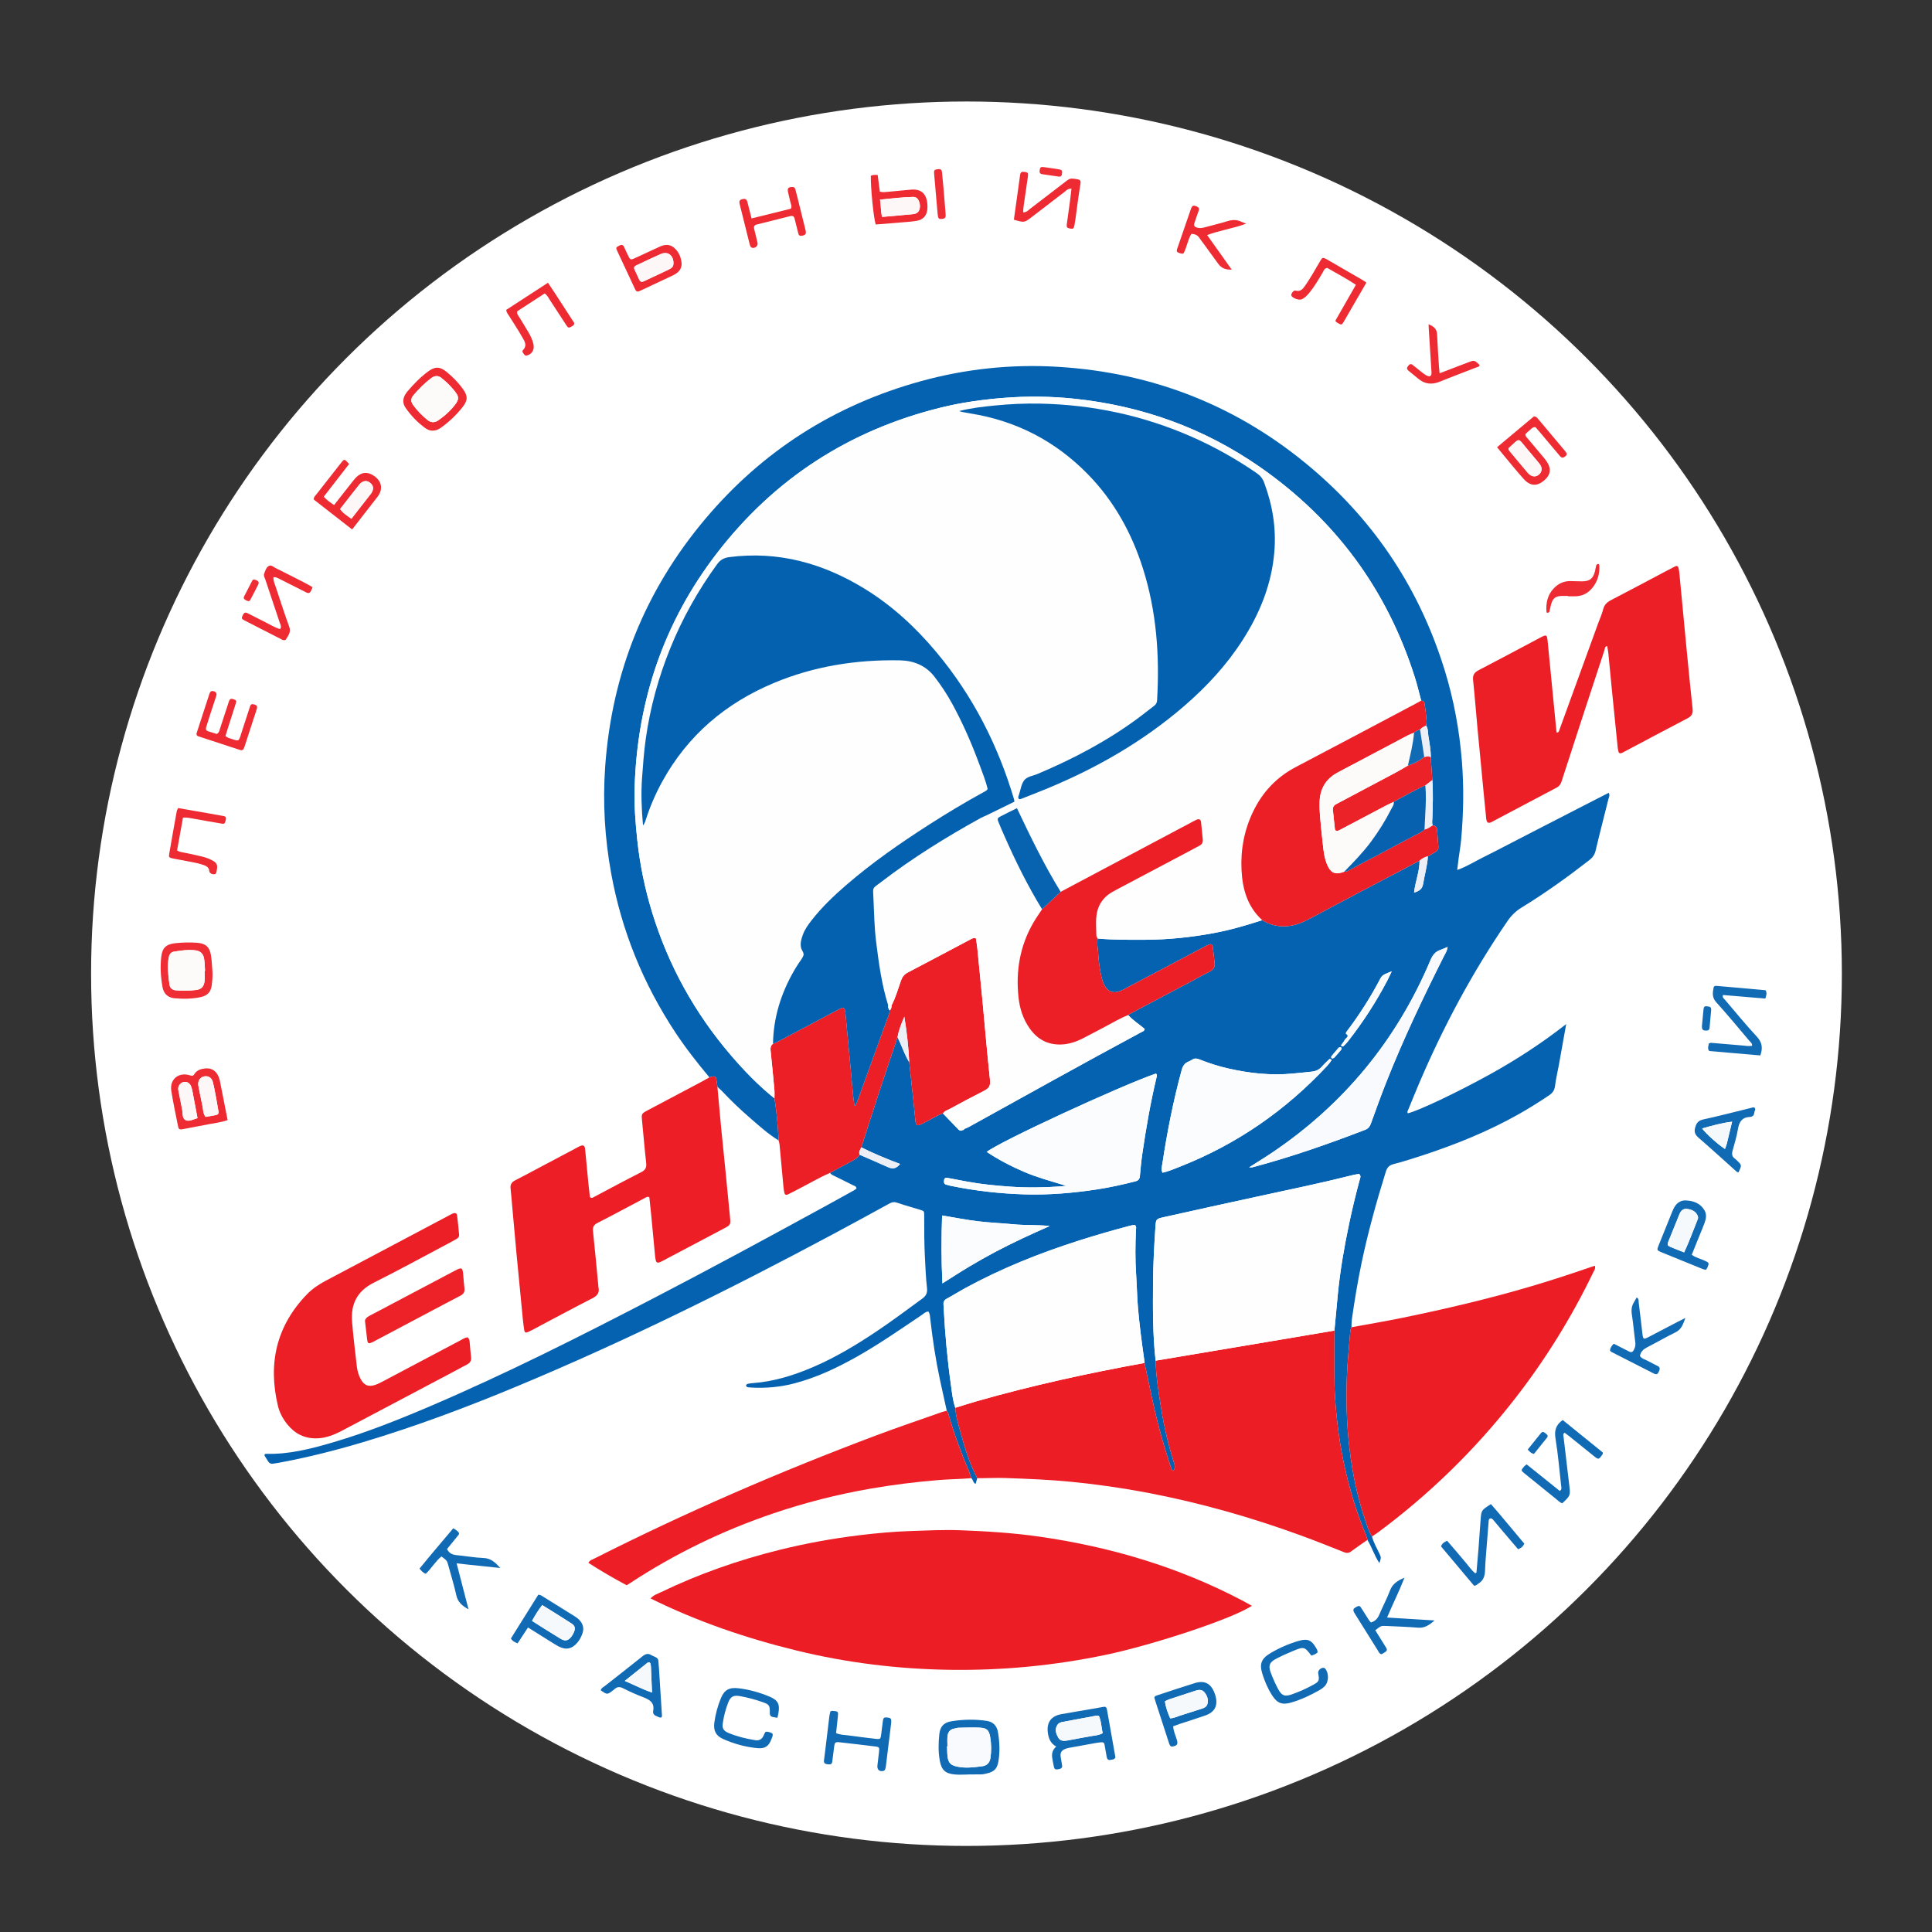 <?xml version="1.0" encoding="utf-8"?>
<!-- Generator: Adobe Illustrator 24.1.2, SVG Export Plug-In . SVG Version: 6.00 Build 0)  -->
<svg version="1.1" id="Слой_1" xmlns="http://www.w3.org/2000/svg" xmlns:xlink="http://www.w3.org/1999/xlink" x="0px" y="0px"
	 viewBox="0 0 1024 1024" style="enable-background:new 0 0 1024 1024;" xml:space="preserve">
<rect x="0" y="0" width="1024" height="1024" fill="#333333" stroke="none"/>
<g>
	<ellipse style="fill:#FFFFFF;" cx="512.25" cy="516.089" rx="463.972" ry="462.294"/>
	<path style="fill:#0462B0;" d="M727.193,814.372c0.792,3.214,2.508,6.03,3.883,8.993
		c0.997,2.148,0.999,2.147,0.044,5.113c-2.66-3.902-3.965-8.389-6.361-12.301
		c-0.245-0.854-0.406-1.743-0.749-2.555c-4.7-11.115-8.195-22.611-10.905-34.356
		c-2.98-12.917-4.718-26.031-5.534-39.234c-0.523-8.453-0.288-16.953-0.361-25.432
		c-0.027-3.122,0.035-6.244,0.057-9.366c0.599-6.379,1.186-12.759,1.8-19.137
		c1.215-12.619,3.396-25.084,5.994-37.484c1.619-7.727,3.476-15.393,5.53-23.015
		c0.285-1.057,0.991-2.26-0.184-3.383c-0.99,0.162-2.035,0.256-3.039,0.509
		c-16.905,4.265-33.969,7.818-51.009,11.49
		c-16.454,3.546-32.882,7.212-49.314,10.858c-4.419,0.98-4.364,1.037-4.661,5.514
		c-0.652,9.821-1.185,19.649-1.255,29.492
		c-0.097,13.718-0.178,27.439,1.369,41.104c0.231,8.637,1.627,17.144,2.995,25.644
		c1.559,9.688,3.786,19.234,6.792,28.583c0.513,1.597,0.772,3.01-0.676,4.268
		c-0.739-0.898-0.986-1.906-1.313-2.897c-3.027-9.172-5.739-18.439-7.928-27.842
		c-2.053-8.818-3.838-17.698-5.741-26.551c-0.057-0.593-0.091-1.189-0.175-1.778
		c-1.302-9.149-2.526-18.301-3.31-27.521c-0.494-5.806-0.558-11.619-0.959-17.419
		c-0.546-7.901-0.459-15.797-0.106-23.699c0.039-0.866,0.366-1.787-0.466-2.64
		c-1.112-0.134-2.229,0.224-3.381,0.527c-8.791,2.317-17.52,4.844-26.182,7.603
		c-20.927,6.666-41.247,14.783-60.552,25.318
		c-3.272,1.786-6.429,3.784-9.707,5.557c-1.414,0.764-1.864,1.796-1.701,3.276
		c0.065,0.592,0.061,1.192,0.093,1.788c0.721,13.704,1.951,27.366,3.871,40.952
		c0.559,3.956,0.925,7.987,2.283,11.804c0.246,4.649,1.695,9.05,2.901,13.485
		c2.224,8.178,4.744,16.266,8.733,23.805c-0.287,0.995-0.573,1.99-0.89,3.089
		c-1.388-0.658-1.284-2.282-2.284-3.069c-0.367-1.116-0.657-2.265-1.112-3.343
		c-4.081-9.669-7.789-19.471-10.668-29.571c-0.286-1.005-0.526-2-1.217-2.817
		c-1.185-5.379-2.395-10.753-3.55-16.139c-2.317-10.799-3.96-21.707-5.205-32.677
		c-0.15-1.323-0.147-2.681-1.027-3.807c-1.641,0.183-2.689,1.337-3.901,2.151
		c-11.153,7.484-22.175,15.172-33.892,21.778
		c-10.555,5.95-21.446,11.105-33.237,14.194
		c-7.439,1.949-14.977,2.605-22.63,2.21c-0.596-0.031-1.195-0.063-1.785-0.147
		c-0.62-0.088-1.199-0.399-1.137-1.073c0.027-0.291,0.568-0.675,0.937-0.764
		c0.866-0.208,1.766-0.307,2.658-0.373c11.153-0.821,21.648-4.117,31.852-8.482
		c11.987-5.128,23.089-11.841,33.893-19.071
		c8.192-5.481,16.058-11.417,24.027-17.212c2.078-1.511,2.82-3.102,2.526-5.619
		c-0.622-5.334-0.8-10.707-1.095-16.071c-0.409-7.461-0.371-14.917-0.394-22.378
		c-0.007-2.373-0.027-2.383-2.24-3.061c-3.993-1.222-8.024-2.332-11.968-3.693
		c-1.571-0.542-2.774-0.397-4.191,0.381c-9.544,5.246-19.104,10.466-28.705,15.608
		c-54.864,29.381-110.567,57.03-168.037,81.005
		c-26.988,11.259-54.338,21.545-82.382,29.916
		c-14.731,4.397-29.615,8.152-44.742,10.924c-0.88,0.161-1.774,0.25-2.653,0.415
		c-1.356,0.255-2.296-0.251-2.967-1.435c-0.513-0.906-1.138-1.75-1.66-2.652
		c-0.127-0.22-0.044-0.562-0.058-0.849c0.26-0.089,0.522-0.261,0.779-0.254
		c12.119,0.349,23.683-2.618,35.159-5.98
		c17.632-5.166,34.678-11.932,51.555-19.14
		c40.235-17.184,79.251-36.888,118.057-57.028
		c31.126-16.154,61.953-32.865,92.715-49.696
		c4.712-2.578,9.411-5.182,14.106-7.791c0.497-0.276,0.928-0.669,1.321-0.958
		c-0.065-1.342-1.15-1.423-1.85-1.785c-3.18-1.643-6.42-3.168-9.616-4.781
		c-0.909-0.459-1.969-0.753-2.495-1.772c3.874-2.097,7.733-4.22,11.628-6.277
		c1.583-0.836,3.085-1.72,4.012-3.324c5.018,2.188,10.054,4.336,15.046,6.582
		c2.433,1.095,4.43,0.881,6.395-1.696c-7.15-2.676-13.946-5.496-20.53-8.785
		c2.955-9.189,5.862-18.394,8.877-27.563c3.385-10.294,6.868-20.555,10.308-30.831
		c0.437,0.937,0.89,1.866,1.308,2.811c1.556,3.514,2.853,7.149,4.903,10.43
		c0.73,6.791,1.467,13.581,2.187,20.373c0.391,3.694,0.714,7.395,1.14,11.085
		c0.246,2.129,0.918,2.42,2.983,1.446c0.672-0.317,1.314-0.699,1.985-1.017
		c3.216-1.524,6.164-3.587,9.568-4.731c2.679,2.789,5.354,5.582,8.042,8.363
		c0.657,0.68,1.389,1.148,2.339,0.481c0.491,0.062,0.772-0.191,0.935-0.621
		c0.81-0.348,1.657-0.63,2.425-1.054c30.474-16.874,60.905-33.827,91.585-50.327
		c0.57-0.306,1.429-0.421,1.575-1.636c-2.814-2.397-6.117-4.467-8.726-7.325
		c0.364-0.246,0.709-0.529,1.095-0.733c11.316-5.993,22.638-11.975,33.955-17.966
		c2.632-1.394,5.205-2.91,7.888-4.195c2.154-1.032,3.202-2.463,2.858-4.916
		c-0.371-2.651-0.55-5.328-0.87-7.987c-0.197-1.633-0.95-2.094-2.391-1.497
		c-0.821,0.34-1.59,0.81-2.379,1.227c-13.429,7.091-26.855,14.186-40.287,21.27
		c-1.448,0.764-2.878,1.602-4.405,2.166c-3.439,1.269-6.171,0.221-7.943-2.961
		c-0.947-1.7-1.455-3.571-1.868-5.47c-0.919-4.229-1.35-8.526-1.653-12.826
		c-0.155-2.205-0.697-4.434-0.103-6.661c8.313,0.713,16.646,0.671,24.977,0.636
		c12.226-0.051,24.332-1.287,36.358-3.518c8.793-1.631,17.34-4.109,25.819-6.879
		c4.488,2.724,9.325,3.823,14.541,3.056c3.727-0.548,7.15-1.989,10.45-3.735
		c8.548-4.522,17.078-9.079,25.63-13.594c10.919-5.764,21.852-11.499,32.779-17.247
		c0.044,5.675-2.272,10.973-2.917,16.909c2.734-0.791,4.353-1.865,4.813-4.699
		c0.785-4.835,2.229-9.559,2.504-14.488c1.259-0.74,2.503-1.506,3.78-2.211
		c1.123-0.62,1.856-1.494,1.776-2.801c-0.189-3.075-0.43-6.148-0.693-9.218
		c-0.116-1.358-0.952-2.073-2.286-2.232c-0.552-1.227-0.231-2.501-0.194-3.757
		c0.2-6.742,0.483-13.484-0.031-20.225c-0.277-3.981-0.554-7.962-0.831-11.944
		c0.1-3.854-0.67-7.622-1.262-11.392c-0.291-1.853-0.027-3.877-1.225-5.544
		c0.11-0.609,0.221-1.218,0.331-1.827l0.003,0.092
		c-0.158-1.737-0.28-3.477-0.482-5.209c-0.202-1.73-0.444-3.459-0.747-5.174
		c-0.154-0.871-0.973-0.956-1.679-1.109c-1.13-4.17-2.107-8.389-3.414-12.504
		c-14.749-46.449-42.208-83.613-82.192-111.41
		c-29.514-20.518-62.378-32.325-98.088-36.089
		c-12.485-1.316-25.019-1.472-37.584-0.465
		c-11.192,0.897-22.274,2.423-33.148,5.1
		c-48.586,11.963-88.387,37.642-118.902,77.291
		c-28.225,36.673-42.264,78.465-43.583,124.602
		c-0.26,9.11,0.453,18.192,1.41,27.258c1.382,13.096,4.039,25.921,7.898,38.499
		c8.613,28.066,22.533,53.23,41.612,75.527
		c7.091,8.287,14.65,16.133,23.192,22.971c1.263,7.39,1.84,14.848,2.216,22.326
		c-5.606-3.424-10.433-7.844-15.366-12.114
		c-5.057-4.377-9.883-9.008-14.48-13.874c-0.81-0.857-1.724-1.616-2.59-2.421
		c-0.183-1.306-0.307-2.624-0.563-3.916c-0.348-1.756-0.613-1.859-2.841-1.393
		c-0.285,0.06-0.554,0.192-0.831,0.291c-6.43-7.672-12.603-15.537-18.122-23.901
		c-16.985-25.743-28.395-53.768-33.932-84.087
		c-3.416-18.706-4.551-37.572-3.207-56.617
		c3.496-49.554,21.105-93.436,53.054-131.371
		c30.377-36.069,68.519-60.342,114.041-72.948
		c23.827-6.598,48.114-9.165,72.733-7.689
		c50.839,3.049,95.935,20.898,134.775,53.89
		c33.983,28.867,57.478,64.777,70.518,107.443
		c4.725,15.458,7.622,31.257,8.932,47.388c1.14,14.043,0.887,28.038-0.38,42.037
		c-0.295,3.265-0.882,6.503-1.315,9.755c-0.252,1.893-0.467,3.79-0.76,6.187
		c5.235-1.86,9.441-4.615,13.908-6.801c4.423-2.164,8.779-4.466,13.158-6.721
		c4.512-2.323,9.013-4.668,13.523-6.993c4.378-2.257,8.763-4.502,13.143-6.754
		c4.513-2.321,9.022-4.648,13.536-6.966c4.347-2.231,8.698-4.452,13.043-6.675
		c0.735,1.341,0.079,2.322-0.153,3.267c-2.238,9.121-4.636,18.204-6.791,27.344
		c-0.52,2.207-1.57,3.68-3.307,5.033
		c-11.554,9.001-23.445,17.52-35.936,25.175
		c-2.998,1.837-5.361,4.101-7.353,7.002
		c-18.659,27.166-34.111,56.068-47.028,86.352c-1.931,4.528-3.769,9.095-5.636,13.65
		c-0.265,0.645-0.814,1.282-0.267,2.043c5.449-1.236,26.173-11.055,43.466-20.623
		c13.951-7.719,27.304-16.367,40.459-26.658
		c-1.404,7.836-2.651,14.862-3.925,21.883c-0.666,3.667-1.573,7.303-2.003,10.996
		c-0.275,2.359-1.418,3.718-3.259,4.956c-5.208,3.501-10.518,6.826-15.982,9.911
		c-16.311,9.21-33.595,16.15-51.355,21.966
		c-4.96,1.624-9.942,3.213-14.993,4.511c-2.359,0.606-3.418,1.863-4.098,4.052
		c-4.916,15.815-9.347,31.754-12.763,47.967
		c-2.092,9.93-3.729,19.938-5.182,29.977c-0.212,1.468-0.176,2.972-0.255,4.46
		c-0.216,0.706-0.568,1.402-0.627,2.121c-0.637,7.859-1.45,15.712-1.783,23.585
		c-0.547,12.949-0.121,25.873,1.396,38.775c1.516,12.898,4.135,25.522,8.327,37.806
		C724.612,808.696,725.431,811.739,727.193,814.372z M522.99,610.539
		c6.276,4.163,12.861,7.599,19.736,10.55c6.959,2.987,14.271,4.917,22.335,7.413
		c-1.512,0.172-2.073,0.258-2.638,0.298c-8.942,0.623-17.871,0.778-26.836,0.158
		c-7.603-0.526-15.16-1.255-22.655-2.619c-3.519-0.64-7.026-1.35-10.545-1.994
		c-0.916-0.168-1.844-0.142-1.995,1.108c-0.128,1.061-0.214,2.129,1.204,2.461
		c0.726,0.17,1.435,0.419,2.164,0.569c13.038,2.686,26.222,4.176,39.52,4.563
		c12.716,0.37,25.357-0.707,37.918-2.603c6.928-1.046,13.773-2.56,20.566-4.305
		c1.55-0.398,2.248-1.172,2.393-2.734c0.359-3.86,0.695-7.729,1.252-11.563
		c1.992-13.719,4.368-27.369,7.588-40.862c0.163-0.682,0.433-1.441-0.376-1.963
		C593.26,575.739,529.581,605.208,522.99,610.539z M616.152,621.575
		c3.402-0.778,6.535-2.148,9.705-3.405c29.896-11.852,55.664-29.718,77.55-53.227
		c0.805-0.865,1.49-1.843,2.207-2.786c0.198-0.26,0.088-0.575-0.256-0.712
		c-0.243-0.097-0.659-0.194-0.789-0.071c-1.293,1.228-2.619,2.435-3.784,3.78
		c-1.437,1.659-3.069,2.556-5.337,2.814c-3.408,0.388-6.818,0.705-10.231,1.035
		c-11.56,1.119-22.911-0.126-34.18-2.682c-5.248-1.19-10.348-2.824-15.331-4.817
		c-1.355-0.542-2.522-0.702-3.777,0.12c-0.62,0.406-1.296,0.748-1.984,1.025
		c-2.106,0.848-3.053,2.366-3.662,4.602c-4.431,16.262-7.667,32.762-10.189,49.41
		C615.859,618.21,615.304,619.862,616.152,621.575z M767.25,501.883
		c-1.544,0.655-2.615,1.204-3.745,1.571c-2.755,0.893-4.188,2.757-5.326,5.451
		c-17.847,42.253-45.781,76.269-83.822,101.951
		c-3.921,2.647-7.968,5.106-12.291,7.865c0.839,0,1.296,0.093,1.7-0.014
		c20.356-5.39,40.194-12.333,59.83-19.891c1.748-0.673,2.484-1.853,3.074-3.484
		c2.587-7.15,5.157-14.31,7.947-21.381c9.043-22.915,19.617-45.136,30.688-67.128
		C766.021,505.402,767.015,504.071,767.25,501.883z M499.51,680.217
		c4.996-3.14,9.446-6.05,14.009-8.771c4.603-2.744,9.265-5.399,13.998-7.911
		c4.732-2.511,9.552-4.865,14.393-7.163c4.773-2.265,9.621-4.373,14.436-6.551
		c-6.542-0.746-12.936-0.307-19.309-0.937c-6.224-0.616-12.494-0.822-18.697-1.583
		c-6.264-0.768-12.471-1.997-19.01-3.074
		C498.907,656.292,498.871,667.962,499.51,680.217z M737.658,514.824
		c-2.809,1.199-4.865,1.561-5.973,3.692c-5.156,9.92-11.165,19.307-17.922,28.216
		c-0.235,0.31-0.503,1.025-0.429,1.075c2.318,1.584-0.151,2.368-0.614,3.398
		c-0.416,0.926-1.171,1.699-1.768,2.544c-0.214,0.302-0.149,0.589,0.204,0.737
		c0.24,0.101,0.652,0.24,0.765,0.132c0.847-0.817,1.711-1.635,2.436-2.557
		c8.019-10.204,15.036-21.058,21.057-32.553
		C736.081,518.232,736.662,516.909,737.658,514.824z M706.13,561.077
		c0.365-0.173,0.845-0.261,1.11-0.549c1.184-1.286,2.324-2.614,3.442-3.958
		c0.364-0.438,0.703-1.045,0.034-1.458c-0.58-0.358-1.099,0.084-1.476,0.512
		c-1.154,1.315-2.282,2.652-3.397,4c-0.177,0.213-0.348,0.543-0.311,0.788
		C705.566,560.637,705.883,560.819,706.13,561.077z"/>
	<path style="fill:#ED1D25;" d="M344.822,847.218c1.598-1.844,3.527-2.38,5.24-3.206
		c20.213-9.745,41.267-17.146,63.043-22.536
		c14.064-3.48,28.294-6.075,42.667-7.804c8.89-1.07,17.812-1.888,26.782-2.188
		c8.809-0.295,17.607-0.751,26.425-0.417c14.032,0.531,28.042,1.394,41.95,3.388
		c37.641,5.397,73.635,16.069,107.395,33.803c1.699,0.893,3.368,1.842,5.182,2.837
		c-9.827,6.707-52.316,20.775-77.817,26.084
		c-27.007,5.622-54.277,8.241-81.853,7.867
		c-27.574-0.374-54.799-3.67-81.571-10.212
		C395.578,868.313,369.672,859.498,344.822,847.218z"/>
	<path style="fill:#EC1D25;" d="M707.266,705.234c-0.021,3.122-0.084,6.244-0.057,9.366
		c0.074,8.479-0.162,16.979,0.361,25.432c0.817,13.203,2.554,26.317,5.534,39.234
		c2.71,11.745,6.204,23.241,10.905,34.356c0.343,0.812,0.504,1.701,0.749,2.555
		c-2.926,2.051-5.883,4.059-8.763,6.172c-1.233,0.905-2.279,0.892-3.698,0.325
		c-7.597-3.039-15.205-6.062-22.89-8.87c-26.467-9.671-53.51-17.332-81.197-22.609
		c-13.316-2.538-26.731-4.452-40.236-5.791
		c-11.736-1.164-23.491-1.62-35.266-2.026c-4.929-0.17-9.829,0.145-14.742,0.07
		c-3.989-7.539-6.508-15.627-8.733-23.805c-1.206-4.434-2.655-8.836-2.901-13.485
		c3.839-1.18,7.659-2.43,11.52-3.53c29.229-8.329,58.88-14.811,88.772-20.238
		c1.903,8.853,3.688,17.733,5.741,26.551c2.189,9.403,4.901,18.67,7.928,27.842
		c0.327,0.991,0.574,1.999,1.313,2.897c1.447-1.259,1.189-2.672,0.676-4.268
		c-3.005-9.349-5.233-18.896-6.792-28.583c-1.368-8.5-2.763-17.007-2.995-25.644
		c6.171-1.036,12.341-2.072,18.512-3.109c13.519-2.272,27.038-4.541,40.556-6.817
		C683.466,709.255,695.365,707.243,707.266,705.234z"/>
	<path style="fill:#ED1D25;" d="M727.193,814.372c-1.762-2.633-2.581-5.676-3.583-8.612
		c-4.192-12.284-6.811-24.908-8.327-37.806
		c-1.517-12.902-1.943-25.826-1.396-38.775c0.333-7.873,1.146-15.726,1.783-23.585
		c0.058-0.719,0.411-1.414,0.627-2.121c8.944-1.647,17.919-3.144,26.826-4.972
		c23.069-4.735,45.988-10.101,68.584-16.781
		c10.576-3.127,21.049-6.565,31.476-10.148c0.663-0.228,1.331-0.438,2.13-0.701
		c0.475,1.599-0.399,2.552-0.872,3.533c-11.574,24.016-25.555,46.546-41.98,67.548
		c-20.82,26.621-44.808,50.005-71.948,70.154
		C729.437,812.905,728.3,813.619,727.193,814.372z"/>
	<path style="fill:#ED1F26;" d="M788.449,435.94c-0.818-1.047-0.752-2.445-0.886-3.735
		c-0.756-7.27-1.433-14.548-2.133-21.824c-0.785-8.165-1.588-16.329-2.342-24.498
		c-0.782-8.466-1.429-16.945-2.32-25.399c-0.279-2.647,0.6-4.053,2.932-5.262
		c10.985-5.694,21.883-11.555,32.816-17.349c0.657-0.348,1.328-0.683,2.023-0.945
		c0.66-0.248,1.254,0.07,1.405,0.687c0.245,1.003,0.328,2.05,0.429,3.083
		c1.534,15.735,3.06,31.47,4.594,47.205c0.012,0.122,0.105,0.235,0.163,0.36
		c1.232-0.019,1.255-1.049,1.547-1.852c6.827-18.766,13.652-37.532,20.479-56.297
		c0.866-2.38,1.929-4.71,2.554-7.151c0.614-2.401,2.016-3.772,4.142-4.875
		c9.529-4.942,18.997-10.002,28.489-15.016c1.845-0.975,3.687-1.959,5.555-2.889
		c0.788-0.392,1.474-0.187,1.705,0.74c0.216,0.865,0.39,1.75,0.475,2.636
		c1.307,13.66,2.577,27.324,3.897,40.983c1.004,10.391,2.017,20.781,3.14,31.159
		c0.262,2.422-0.458,3.858-2.661,5.005c-11.373,5.918-22.678,11.967-34.009,17.966
		c-0.394,0.208-0.786,0.462-1.211,0.559c-0.626,0.143-1.195-0.051-1.377-0.744
		c-0.189-0.719-0.354-1.453-0.429-2.191c-1.014-9.942-2.021-19.884-3.008-29.829
		c-0.677-6.828-1.309-13.66-1.991-20.487c-0.117-1.173-0.386-2.33-0.597-3.568
		c-1.373,0.271-1.168,1.378-1.385,2.039c-7.643,23.213-15.261,46.434-22.768,69.69
		c-0.512,1.586-1.217,2.569-2.624,3.31
		c-11.476,6.044-22.933,12.123-34.395,18.194
		C789.989,436,789.321,436.311,788.449,435.94z"/>
	<path style="fill:#EC1E26;" d="M499.777,590.134c-3.403,1.144-6.352,3.207-9.568,4.731
		c-0.672,0.318-1.313,0.7-1.985,1.017c-2.065,0.975-2.737,0.684-2.983-1.446
		c-0.426-3.69-0.749-7.391-1.14-11.085c-0.719-6.792-1.457-13.582-2.187-20.373
		c-0.391-8.071-1.283-16.088-2.601-24.116c-1.532,3.561-2.945,7.093-3.61,10.874
		c-3.44,10.276-6.923,20.537-10.308,30.831
		c-3.015,9.169-5.922,18.374-8.877,27.563c-0.604,1.23-1.507,2.389-0.911,3.899
		c-0.927,1.604-2.429,2.487-4.012,3.324c-3.895,2.057-7.754,4.18-11.628,6.277
		c-6.12,2.656-11.837,6.099-17.78,9.102c-1.586,0.802-3.138,1.678-4.756,2.408
		c-0.753,0.34-1.483,0.066-1.677-0.857c-0.213-1.013-0.4-2.039-0.497-3.069
		c-0.705-7.532-1.377-15.068-2.086-22.599c-0.069-0.727-0.326-1.436-0.495-2.154
		c-0.376-7.478-0.954-14.936-2.216-22.326c0.001-1.487,0.117-2.984-0.016-4.459
		c-0.615-6.83-1.256-13.659-1.992-20.476c-0.173-1.6-0.123-2.965,1.257-3.999
		c0.553-0.209,1.137-0.36,1.655-0.635c10.68-5.65,21.352-11.316,32.028-16.974
		c0.922-0.489,1.841-0.995,2.802-1.396c0.63-0.263,1.182,0.069,1.432,0.672
		c0.223,0.539,0.377,1.131,0.432,1.711c0.975,10.241,1.934,20.483,2.887,30.726
		c0.387,4.156,0.73,8.317,1.133,12.472c0.187,1.928,0.47,3.846,0.714,5.768
		c0.019,0.146,0.036,0.336,0.131,0.422c0.442,0.401,0.217-0.654,0.462,0.209
		c0.467-1.163,0.874-2.097,1.221-3.053c5.195-14.284,10.389-28.569,15.562-42.862
		c0.554-1.531,1.34-3.007,1.345-4.7c0.868-0.677,1.021-1.626,1.004-2.64
		c2.236-4.215,3.455-8.828,5.065-13.278c0.726-2.006,1.764-3.254,3.594-4.212
		c11.074-5.797,22.107-11.671,33.16-17.51c0.775-0.409,1.52-0.993,2.892-0.583
		c0.234,1.549,0.571,3.28,0.747,5.027c0.924,9.183,1.834,18.368,2.701,27.557
		c1.342,14.229,2.532,28.474,4.058,42.683c0.321,2.991-0.72,4.308-3.124,5.525
		c-6.107,3.091-12.131,6.344-18.159,9.588
		C502.167,588.407,500.66,588.811,499.777,590.134z"/>
	<path style="fill:#ED1E26;" d="M376.008,571.034c0.277-0.099,0.546-0.232,0.831-0.291
		c2.228-0.466,2.493-0.363,2.841,1.393c0.256,1.292,0.38,2.61,0.563,3.916
		c0.645,7.128,1.26,14.258,1.945,21.382c0.728,7.571,1.537,15.133,2.287,22.702
		c0.837,8.459,1.632,16.922,2.477,25.38c0.332,3.326,0.22,3.759-2.751,5.339
		c-11.057,5.879-22.14,11.709-33.217,17.551c-0.524,0.276-1.06,0.556-1.624,0.725
		c-0.803,0.241-1.485,0.047-1.709-0.873c-0.176-0.723-0.34-1.457-0.411-2.195
		c-0.711-7.424-1.39-14.851-2.102-22.275c-0.298-3.109-0.655-6.213-0.973-9.209
		c-0.948-0.526-1.553-0.056-2.196,0.284c-8.432,4.468-16.827,9.006-25.327,13.34
		c-2.127,1.084-2.56,2.373-2.322,4.586c1.021,9.489,1.87,18.997,2.781,28.498
		c0.028,0.297,0.008,0.604,0.076,0.891c0.704,2.956-0.547,4.571-3.228,5.943
		c-10.746,5.503-21.371,11.243-32.045,16.887c-0.788,0.417-1.6,0.798-2.425,1.135
		c-0.912,0.372-1.453-0.106-1.586-0.957c-0.3-1.914-0.568-3.837-0.757-5.764
		c-1.151-11.724-2.293-23.45-3.403-35.178c-0.745-7.87-1.432-15.746-2.143-23.619
		c-0.322-3.565-0.578-7.137-0.98-10.693c-0.235-2.075,0.549-3.356,2.379-4.295
		c4.906-2.517,9.763-5.132,14.636-7.714c5.927-3.14,11.85-6.286,17.776-9.428
		c0.659-0.349,1.306-0.729,1.988-1.027c1.728-0.758,2.533-0.333,2.716,1.513
		c0.65,6.531,1.25,13.066,1.89,19.598c0.202,2.06,0.467,4.113,0.677,5.949
		c1.06,0.759,1.648,0.156,2.259-0.166c8.308-4.379,16.565-8.857,24.944-13.097
		c2.272-1.15,2.877-2.501,2.604-4.918c-0.836-7.408-1.434-14.843-2.172-22.263
		c-0.367-3.69-0.396-3.812,2.947-5.592c9.605-5.115,19.234-10.187,28.848-15.285
		C373.417,572.509,374.706,571.759,376.008,571.034z"/>
	<path style="fill:#ED1F26;" d="M247.727,708.783c1.153,0.828,1.143,1.916,1.242,2.944
		c0.242,2.523,0.386,5.058,0.705,7.571c0.245,1.928-0.547,3.103-2.202,3.941
		c-1.994,1.009-3.932,2.129-5.908,3.174
		c-20.028,10.596-40.057,21.189-60.089,31.778
		c-4.247,2.245-8.606,4.046-13.54,4.168c-6.46,0.159-11.562-2.413-15.575-7.333
		c-2.391-2.931-4.193-6.257-5.058-9.895c-5.318-22.361-0.885-42.266,15.327-59.062
		c2.816-2.917,6.151-5.198,9.731-7.096c21.996-11.662,43.998-23.312,65.999-34.965
		c0.526-0.279,1.048-0.576,1.598-0.799c1.316-0.535,2.145-0.222,2.312,1.08
		c0.438,3.398,0.783,6.809,1.07,10.223c0.078,0.935-0.519,1.681-1.366,2.152
		c-1.042,0.579-2.074,1.177-3.128,1.734c-13.57,7.186-27.026,14.596-40.755,21.464
		c-8.846,4.425-12.256,11.393-11.483,20.762c0.649,7.875,1.622,15.723,2.513,23.577
		c0.252,2.227,0.866,4.395,1.872,6.412c1.811,3.63,4.318,4.681,8.093,3.331
		c1.394-0.499,2.725-1.196,4.039-1.891c13.444-7.104,26.874-14.234,40.32-21.333
		C244.859,709.97,246.225,709.045,247.727,708.783z"/>
	<path style="fill:#ED1E26;" d="M501.796,747.736c0.691,0.817,0.931,1.812,1.217,2.817
		c2.878,10.1,6.587,19.902,10.668,29.571c0.455,1.079,0.745,2.227,1.112,3.343
		c-5.649,0.495-11.321,0.509-16.981,0.965c-12.202,0.982-24.319,2.487-36.38,4.573
		c-17.651,3.053-34.941,7.477-51.892,13.239
		c-26.658,9.061-51.791,21.256-75.346,36.688c-0.621,0.407-1.258,0.789-2.05,1.285
		c-6.906-3.71-13.718-7.596-20.284-11.883c0.751-1.428,2.012-1.685,3.046-2.207
		c48.699-24.621,98.706-46.264,149.783-65.444
		c11.428-4.292,23.005-8.188,34.519-12.251
		C500.047,748.133,500.932,747.964,501.796,747.736z"/>
	<path style="fill:#ED2228;" d="M193.487,700.473c-0.272-1.22,0.926-2.36,2.678-3.259
		c3.444-1.767,6.85-3.606,10.273-5.416c11.584-6.124,23.161-12.261,34.756-18.363
		c3.579-1.884,3.984-1.646,4.32,2.193c0.208,2.374,0.33,4.76,0.651,7.12
		c0.261,1.919-0.463,3.131-2.123,3.981c-2.783,1.425-5.543,2.896-8.307,4.359
		c-12.107,6.413-24.212,12.829-36.317,19.245c-0.394,0.209-0.78,0.435-1.178,0.636
		c-3.145,1.582-3.385,1.447-3.766-1.998
		C194.195,706.454,193.89,703.939,193.487,700.473z"/>
	<path style="fill:#116AB4;" d="M559.814,925.706c-3.156-1.783-4.047-4.414-4.435-7.311
		c-0.732-5.477,1.704-8.869,7.188-9.858c5.577-1.006,11.169-1.923,16.754-2.885
		c1.91-0.329,3.816-0.689,5.727-1.012c0.884-0.15,1.431,0.28,1.595,1.133
		c0.337,1.756,0.638,3.519,0.949,5.279c1.22,6.888,2.439,13.775,3.607,20.372
		c-0.604,1.391-1.648,1.098-2.46,1.321c-1.343,0.369-1.948-0.358-2.166-1.553
		c-0.401-2.2-0.772-4.406-1.164-6.607c-0.156-0.878-0.724-1.234-1.578-1.149
		c-0.891,0.089-1.785,0.167-2.666,0.322c-4.699,0.829-9.396,1.669-14.089,2.535
		c-0.871,0.161-1.763,0.351-2.565,0.707c-2.04,0.906-2.622,1.987-2.328,4.262
		c0.191,1.477,0.568,2.929,0.754,4.406c0.166,1.319-0.456,1.85-2.224,2.102
		c-1.422,0.203-1.851-0.064-2.162-1.504c-0.314-1.456-0.579-2.925-0.819-4.395
		C557.381,929.71,557.624,927.692,559.814,925.706z M582.406,909.409
		c-0.645,0-1.235-0.087-1.791,0.014c-4.102,0.741-8.198,1.518-12.296,2.286
		c-1.901,0.356-3.805,0.704-5.702,1.081c-1.268,0.252-2.085,1.03-2.6,2.216
		c-0.944,2.176-0.136,4.148,0.871,5.951c1.015,1.818,2.894,1.896,4.757,1.555
		c4.247-0.777,8.485-1.613,12.74-2.341c2.032-0.348,4.12-0.417,6.082-1.579
		C583.694,915.544,583.779,912.381,582.406,909.409z"/>
	<path style="fill:#116AB4;" d="M781.279,840.462c-5.729-6.819-11.651-13.869-17.503-20.834
		c0.585-1.643,1.699-2.315,3.24-2.992c1.586,1.843,3.227,3.73,4.847,5.635
		c1.742,2.048,3.462,4.114,5.196,6.168c1.591,1.884,2.993,3.955,4.861,5.467
		c0.431-0.293,0.628-0.359,0.635-0.441c0.356-4.013,0.722-8.026,1.031-12.043
		c0.413-5.359,0.755-10.723,1.176-16.082c0.385-4.899,0.414-4.897,5.465-8.141
		c6.04,6.868,11.793,14.044,17.693,20.975c-0.714,1.57-1.722,2.372-3.305,2.945
		c-2.649-3.109-5.35-6.271-8.04-9.441c-1.642-1.935-3.273-3.88-4.9-5.828
		c-0.484-0.579-1.036-1.236-1.807-1.057c-0.869,0.202-0.818,1.113-0.877,1.844
		c-0.298,3.721-0.602,7.441-0.882,11.163c-0.369,4.913-0.858,9.823-1.022,14.744
		c-0.098,2.922-0.919,5.223-3.481,6.77
		C782.984,839.69,782.595,840.44,781.279,840.462z"/>
	<path style="fill:#116AB4;" d="M828.011,796.78c-1.44-0.503-2.441-1.642-3.586-2.562
		c-5.461-4.389-10.907-8.797-16.341-13.219c-2.037-1.657-2.025-1.691-0.191-3.834
		c0.279-0.326,0.681-0.546,1.28-1.014c5.858,4.706,11.728,9.422,17.533,14.086
		c1.228-0.835,0.844-1.771,0.756-2.553c-0.942-8.441-1.648-16.922-3.021-25.294
		c-0.695-4.237,0.255-7.221,3.832-9.753c7.104,5.755,14.259,11.551,21.224,17.192
		c0,0.524,0.06,0.714-0.009,0.814c-2.136,3.114-2.156,3.136-4.919,0.925
		c-4.307-3.446-8.582-6.931-12.881-10.387c-0.798-0.642-1.644-1.225-2.411-1.793
		c-1.024,0.617-0.65,1.383-0.575,2.029c1.018,8.732,2.071,17.459,3.091,26.191
		C832.381,792.646,832.29,792.823,828.011,796.78z"/>
	<path style="fill:#116AB4;" d="M933.006,559.402c-9.06-0.783-18.093-1.564-27.05-2.338
		c-1.172-1.343-0.362-2.635-0.254-3.984c0.404-0.128,0.816-0.391,1.204-0.36
		c5.497,0.441,10.993,0.91,16.486,1.4c1.751,0.156,3.494,0.481,5.251,0.173
		c0.128-1.366-0.878-1.954-1.52-2.711c-5.785-6.82-11.46-13.742-17.475-20.355
		c-2.326-2.557-1.922-5.079-1.396-7.852c0.121-0.637,0.725-0.899,1.383-0.844
		c2.228,0.185,4.456,0.373,6.684,0.573c6.525,0.584,13.049,1.174,19.484,1.753
		c0.849,1.497,0.38,2.758-0.141,4.396c-7.459-0.624-14.989-1.253-22.459-1.878
		c-0.448,1.346,0.475,1.838,1.002,2.456c5.612,6.576,11.079,13.289,16.959,19.618
		C934.014,552.518,934.387,555.507,933.006,559.402z"/>
	<path style="fill:#EE2B32;" d="M120.642,593.668c-3.547,1.242-6.816,1.579-10.022,2.198
		c-4.535,0.876-9.067,1.767-13.61,2.6c-1.851,0.339-2.304,0.116-2.602-1.379
		c-1.254-6.285-2.609-12.556-3.61-18.882c-0.962-6.079,3.771-10.079,9.701-8.305
		c1.181,0.353,1.797,0.56,2.506-0.589c1.293-2.094,3.446-2.768,5.724-3.013
		c3.126-0.338,5.528,1.036,6.9,3.874c0.385,0.797,0.701,1.656,0.875,2.521
		C117.882,579.548,119.217,586.412,120.642,593.668z M108.959,591.979
		c1.779-0.313,3.65-0.632,5.516-0.975c1.051-0.193,1.507-0.843,1.327-1.903
		c-0.372-2.189-0.723-4.383-1.141-6.564c-0.586-3.054-1.095-6.132-1.883-9.136
		c-0.661-2.52-2.886-3.53-5.232-2.689c-1.738,0.623-2.806,2.534-2.409,4.733
		c0.658,3.641,1.456,7.256,2.193,10.882
		C107.706,588.176,107.582,590.163,108.959,591.979z M104.687,592.613
		c-0.914-4.852-1.753-9.385-2.631-13.911c-0.198-1.02-0.418-2.06-0.816-3.012
		c-1.131-2.707-4.351-3.084-6.087-0.723c-0.629,0.855-0.854,1.835-0.616,2.959
		c0.708,3.349,1.285,6.726,1.994,10.075c0.42,1.985-0.101,4.702,1.823,5.678
		C100.127,594.578,102.368,593.344,104.687,592.613z"/>
	<path style="fill:#EE2B32;" d="M793.477,237.042c6.779-5.676,13.272-11.113,19.555-16.374
		c1.206,0.165,1.674,0.744,2.146,1.305c4.802,5.712,9.609,11.419,14.394,17.145
		c1.226,1.467,1.056,2.187-0.5,3.145c-0.992,0.61-1.648,0.207-2.284-0.55
		c-3.547-4.232-7.1-8.459-10.658-12.682c-0.764-0.907-1.552-1.795-2.248-2.597
		c-1.607-0.267-2.251,0.939-3.149,1.623c-0.82,0.624-1.537,1.385-2.211,2.003
		c-0.076,1.38,0.893,1.981,1.519,2.742c2.371,2.88,4.804,5.71,7.197,8.572
		c0.861,1.03,1.748,2.049,2.497,3.159c2.647,3.92,2.163,7.21-1.432,10.224
		c-3.674,3.079-7.241,2.931-10.617-0.788c-3.408-3.755-6.576-7.727-9.839-11.614
		C796.508,240.756,795.197,239.134,793.477,237.042z M799.509,237.842
		c0.155,0.36,0.244,0.832,0.513,1.155c3.138,3.784,6.298,7.55,9.466,11.31
		c0.382,0.453,0.812,0.879,1.275,1.248c1.452,1.157,3.101,1.236,4.524,0.261
		c1.592-1.091,2.228-2.948,1.459-4.706c-0.348-0.796-0.942-1.503-1.504-2.186
		c-1.989-2.415-3.993-4.817-6.025-7.196c-4.964-5.812-3.339-5.83-9.476-0.327
		C799.642,237.488,799.608,237.649,799.509,237.842z"/>
	<path style="fill:#EE2B32;" d="M186.635,280.62c-7.104-5.541-13.777-10.745-20.331-15.857
		c-0.037-1.425,0.876-2.079,1.488-2.867c4.295-5.529,8.601-11.049,12.948-16.538
		c1.789-2.259,1.838-2.221,4.288,0.579c-4.425,5.71-8.88,11.457-13.412,17.305
		c1.621,1.909,3.472,3.082,5.454,4.438c3.29-4.184,6.511-8.271,9.72-12.366
		c0.92-1.174,1.84-2.326,3.055-3.236c2.437-1.824,4.93-1.847,7.52-0.402
		c3.907,2.181,5.483,5.695,4.095,9.281c-0.318,0.821-0.797,1.61-1.337,2.31
		C195.76,268.919,191.365,274.545,186.635,280.62z M186.256,274.95
		c3.584-4.593,7.046-9.019,10.491-13.459c0.268-0.345,0.448-0.766,0.625-1.172
		c0.661-1.52,0.4-2.882-0.778-4.048c-1.149-1.136-2.547-1.623-4.065-1.038
		c-0.786,0.303-1.547,0.922-2.08,1.589c-3.421,4.285-6.775,8.623-10.176,12.976
		C181.861,272.072,184.019,273.309,186.256,274.95z"/>
	<path style="fill:#116AB4;" d="M513.079,940.535c-2.381,0-4.78,0.187-7.14-0.039
		c-4.862-0.466-6.907-2.363-7.792-7.105c-0.88-4.717-0.802-9.506-0.286-14.237
		c0.45-4.132,2.398-6.193,6.492-6.854c6.196-1,12.464-1.117,18.69-0.196
		c3.297,0.488,5.31,2.583,5.878,5.881c0.862,5.015,1.108,10.068,0.333,15.112
		c-0.692,4.507-2.273,6.045-6.834,7.017c-0.727,0.155-1.464,0.345-2.199,0.359
		c-2.38,0.046-4.762,0.017-7.143,0.017
		C513.079,940.506,513.079,940.521,513.079,940.535z M502.163,925.556
		c-0.067,0.001-0.134,0.001-0.201,0.002c0.093,1.936,0.035,3.893,0.314,5.802
		c0.454,3.108,1.769,4.25,4.894,4.95c4.472,1.003,8.912,0.404,13.351-0.151
		c2.52-0.315,4.027-1.805,4.417-4.334c0.572-3.712,0.512-7.44-0.112-11.124
		c-0.636-3.753-1.813-4.847-5.671-5.022c-3.72-0.169-7.457-0.007-11.185,0.068
		c-0.73,0.015-1.449,0.324-2.182,0.449c-2.26,0.388-3.358,1.914-3.585,4
		C502.01,921.963,502.163,923.768,502.163,925.556z"/>
	<path style="fill:#116AB4;" d="M412.041,910.467c-1.061-0.186-1.779-0.295-2.49-0.44
		c-1.238-0.253-1.564-1.008-1.542-2.257c0.068-3.815-0.272-4.361-3.687-5.564
		c-3.935-1.387-7.964-2.49-12.076-3.217c-3.476-0.614-5.019,0.193-6.294,3.43
		c-1.366,3.47-2.288,7.091-2.841,10.775c-0.426,2.832,0.303,4.181,2.965,5.295
		c4.55,1.903,9.331,3.068,14.194,3.848c1.953,0.313,3.516-0.38,4.371-2.298
		c0.299-0.67,0.631-1.325,0.928-1.946c0.337-0.109,0.627-0.31,0.879-0.269
		c4.07,0.654,3.416,1.48,2.249,4.394c-1.345,3.357-3.323,4.658-6.967,4.354
		c-6.431-0.537-12.614-2.264-18.492-4.874c-3.845-1.707-5.194-4.485-4.613-8.738
		c0.607-4.439,1.758-8.77,3.483-12.905c1.814-4.349,4.36-5.813,9.207-5.249
		c5.648,0.656,11.11,2.184,16.355,4.35c4.752,1.963,5.768,4.067,4.87,9.108
		C412.436,908.844,412.28,909.415,412.041,910.467z"/>
	<path style="fill:#116AB4;" d="M698.285,875.91c-0.342,0.234-0.787,0.621-1.3,0.869
		c-0.645,0.312-1.345,0.511-1.947,0.731c-3.564-4.712-3.894-4.851-9.398-2.587
		c-3.164,1.302-6.307,2.695-9.328,4.295c-3.516,1.863-4.171,3.61-2.775,7.352
		c1.09,2.922,2.38,5.792,3.835,8.551c1.915,3.632,3.529,4.26,7.278,2.951
		c3.939-1.375,7.755-3.086,11.407-5.103c3.184-1.759,3.305-2.233,2.609-6.099
		c-0.258-1.433,1.391-3.063,2.963-2.886c0.269,0.03,0.585,0.21,0.759,0.421
		c2.086,2.525,1.922,7.188-0.379,9.436c-0.738,0.721-1.594,1.364-2.492,1.874
		c-4.803,2.731-9.781,5.101-15.097,6.648c-4.9,1.426-7.491,0.425-10.238-3.891
		c-2.251-3.537-3.887-7.396-5.127-11.378c-1.615-5.182-0.5-8.035,4.302-10.882
		c4.749-2.816,9.801-5.045,15.131-6.55c4.54-1.281,6.587-0.434,8.94,3.563
		C697.863,873.97,698.474,874.696,698.285,875.91z"/>
	<path style="fill:#EE2B32;" d="M144.94,305.908c-0.101,1.978,0.579,3.316,1.045,4.705
		c2.417,7.208,4.697,14.465,7.319,21.598c1.093,2.973-0.647,4.775-1.871,6.885
		c-0.135,0.233-0.808,0.213-1.229,0.201c-0.277-0.008-0.556-0.198-0.82-0.333
		c-6.641-3.389-13.289-6.764-19.912-10.186c-1.566-0.809-1.547-1.15-0.73-2.819
		c0.564-1.154,1.226-1.583,2.458-0.946c3.179,1.642,6.368,3.267,9.579,4.846
		c2.528,1.243,4.918,2.797,7.659,3.57c0.979-1.25,0.182-2.337-0.175-3.411
		c-2.537-7.642-5.111-15.272-7.655-22.912c-0.324-0.974-1.035-1.949-0.619-2.999
		c0.597-1.505,1.021-3.302,2.461-4.136c1.312-0.759,2.511,0.567,3.664,1.135
		c5.216,2.57,10.393,5.219,15.569,7.868c1.312,0.671,2.569,1.448,3.982,2.25
		c-0.357,0.829-0.606,1.516-0.942,2.158c-0.499,0.953-1.292,1.161-2.244,0.699
		c-0.938-0.455-1.858-0.948-2.79-1.417c-3.862-1.945-7.732-3.875-11.584-5.839
		C147.19,306.359,146.325,305.814,144.94,305.908z"/>
	<path style="fill:#116AB4;" d="M904.148,673.034c-0.601-0.147-1.189-0.218-1.718-0.432
		c-7.166-2.898-14.33-5.802-21.482-8.736c-2.827-1.16-2.864-1.216-1.825-3.824
		c2.419-6.075,4.916-12.118,7.334-18.193c1.317-3.31,3.421-5.771,7.208-5.588
		c3.989,0.193,7.633,1.555,9.777,5.271c1.197,2.075,0.834,4.35,0.064,6.497
		c-0.802,2.236-1.76,4.417-2.649,6.622c-1.388,3.442-2.774,6.884-4.193,10.404
		c2.134,1.583,4.653,2.101,6.918,3.154c2.31,1.073,2.397,1.201,1.37,3.679
		C904.791,672.278,904.461,672.597,904.148,673.034z M892.627,663.79
		c2.763-5.853,4.871-11.848,7.262-17.72c0.198-0.487,0.117-1.22-0.102-1.722
		c-1.078-2.474-3.345-3.34-5.736-3.617c-1.998-0.232-3.224,1.071-3.959,2.926
		c-1.909,4.822-3.921,9.604-5.842,14.421c-0.652,1.634-0.459,2.136,1.083,2.798
		C887.641,661.868,889.997,662.747,892.627,663.79z"/>
	<path style="fill:#116AB4;" d="M279.853,862.596c-1.959,2.987-3.73,5.687-5.509,8.4
		c-1.527-0.618-2.727-1.12-3.55-2.582c4.834-7.727,9.713-15.526,14.502-23.18
		c1.3,0.053,1.982,0.662,2.733,1.129c5.446,3.385,10.899,6.759,16.332,10.163
		c0.88,0.552,1.766,1.148,2.495,1.878c2.055,2.058,2.851,4.47,1.851,7.345
		c-0.595,1.71-1.392,3.293-2.537,4.693c-2.927,3.578-6.235,4.276-10.302,2.093
		c-1.574-0.845-3.069-1.84-4.587-2.787
		C287.613,867.46,283.952,865.162,279.853,862.596z M281.982,859.115
		c5.329,3.343,10.188,6.473,15.133,9.459c2.427,1.465,4.106,1.031,5.77-1.171
		c0.443-0.586,0.803-1.249,1.116-1.916c1.086-2.313,0.925-3.689-1.119-5.026
		c-5.068-3.314-10.251-6.453-15.49-9.727
		C285.276,853.405,283.698,856.034,281.982,859.115z"/>
	<path style="fill:#116AB4;" d="M240.255,809.997c1.41,0.893,2.425,1.514,3.052,2.557
		c-0.055,0.299-0.017,0.638-0.168,0.826c-2.049,2.558-4.124,5.096-6.218,7.67
		c1.1,2.162,2.785,2.995,5.057,3.203c4.757,0.436,9.487,1.348,14.247,1.516
		c3.905,0.137,6.204,2.243,8.925,5.306c-4.277-0.453-7.924-0.84-11.571-1.226
		c-3.67-0.388-7.343-0.713-11.572-1.272c2.188,8.449,4.194,16.192,6.323,24.413
		c-3.429-1.886-5.703-3.881-6.502-7.558c-1.138-5.24-2.744-10.378-4.164-15.556
		c-0.757-2.76-0.769-2.757-3.699-4.929c-3.197,2.602-5.264,6.32-8.282,9.175
		c-1.411-0.442-2.262-1.432-3.321-2.729
		C228.123,824.256,234.148,817.294,240.255,809.997z"/>
	<path style="fill:#116AB4;" d="M440.126,907.073c0.406-0.129,0.692-0.313,0.963-0.293
		c3.292,0.246,3.302,0.278,2.957,3.362c-0.314,2.803-0.599,5.609-0.898,8.431
		c2.121,1,4.248,0.909,6.277,1.2c4.873,0.7,9.767,1.253,14.655,1.845
		c2.51,0.304,2.649,0.172,2.994-2.522c0.303-2.367,0.558-4.74,0.904-7.101
		c0.239-1.627,0.683-1.884,2.444-1.667c1.697,0.209,2.024,0.589,1.959,2.299
		c-0.011,0.298-0.039,0.596-0.075,0.892c-0.922,7.55-1.842,15.101-2.778,22.649
		c-0.073,0.586-0.172,1.2-0.425,1.721c-0.165,0.339-0.601,0.695-0.967,0.763
		c-2.14,0.393-3.311-0.728-3.077-2.926c0.268-2.521,0.606-5.034,0.879-7.555
		c0.199-1.845-0.015-2.25-1.661-2.455c-6.515-0.812-13.035-1.586-19.561-2.303
		c-1.877-0.206-2.3,0.2-2.578,2.17c-0.375,2.657-0.616,5.334-1.003,7.989
		c-0.22,1.512-0.778,1.76-2.566,1.528c-1.182-0.153-2.018-0.585-1.855-1.957
		c0.246-2.073,0.532-4.142,0.782-6.214c0.697-5.774,1.373-11.551,2.086-17.324
		C439.692,908.73,439.951,907.873,440.126,907.073z"/>
	<path style="fill:#116AB4;" d="M726.62,859.939c2.293-0.676,3.574-2.101,4.449-4.189
		c1.782-4.258,4.001-8.342,5.623-12.654c1.325-3.524,3.862-5.299,7.715-6.888
		c-2.896,7.416-6.236,13.998-9.228,21.115c8.422,0.517,16.407,1.008,25.178,1.547
		c-2.957,2.544-5.327,4.1-8.73,3.831c-5.646-0.448-11.313-0.661-16.974-0.907
		c-2.746-0.119-2.749-0.052-5.717,2.282c1.628,2.622,3.242,5.287,4.92,7.91
		c1.606,2.51,2.03,2.843-1.331,4.62c-0.131,0.07-0.274,0.117-0.411,0.175
		c-1.137-0.349-1.464-1.427-2.004-2.285c-3.968-6.306-7.924-12.62-11.855-18.949
		c-1.473-2.371-1.296-2.84,1.074-4.081c0.81-0.424,1.432-0.331,1.899,0.392
		c1.456,2.252,2.86,4.537,4.313,6.792
		C725.849,859.131,726.277,859.536,726.62,859.939z"/>
	<path style="fill:#116AB4;" d="M621.815,914.961c0.149,2.733,1.331,5.009,2.015,7.418
		c0.599,2.108-0.011,2.904-2.295,3.294c-0.718,0.123-1.152-0.157-1.477-0.677
		c-0.232-0.371-0.363-0.813-0.5-1.235c-2.444-7.507-4.894-15.011-7.312-22.526
		c-0.647-2.012-0.595-2.122,1.481-2.808c6.508-2.149,13.009-4.326,19.556-6.353
		c5.049-1.563,8.353,0.102,10.336,4.952c0.225,0.551,0.42,1.119,0.581,1.692
		c1.473,5.239-0.263,8.729-5.409,10.538c-4.358,1.532-8.777,2.889-13.164,4.341
		C624.362,914.015,623.117,914.493,621.815,914.961z M620.201,910.743
		c1.852-0.017,3.307-0.807,4.838-1.29c3.978-1.255,7.946-2.541,11.922-3.802
		c1.328-0.422,2.588-1.023,2.986-2.441c0.655-2.332-0.084-4.432-1.563-6.25
		c-1.372-1.686-3.168-1.358-4.934-0.786c-4.677,1.515-9.351,3.042-14.015,4.598
		c-0.687,0.229-1.313,0.64-2.012,0.989
		C617.887,904.984,618.974,907.863,620.201,910.743z"/>
	<path style="fill:#EE2B32;" d="M567.9,99.992c-1.993-0.078-2.733,0.988-3.649,1.687
		c-5.803,4.43-11.579,8.896-17.369,13.342c-3.959,3.04-3.963,3.034-9.506,1.428
		c0.463-3.314,0.934-6.677,1.402-10.041c0.636-4.573,1.251-9.148,1.913-13.717
		c0.216-1.493,0.781-1.79,2.561-1.543c1.427,0.198,1.804,0.609,1.601,2.079
		c-0.672,4.868-1.38,9.731-2.105,14.592c-0.236,1.578-0.477,3.143-0.416,4.754
		c1.878-0.024,2.724-1.199,3.755-1.983c6.285-4.781,12.537-9.605,18.798-14.418
		c1.06-0.815,2.045-1.654,3.575-1.499c4.934,0.499,4.553,0.658,3.891,4.734
		c-0.883,5.438-1.532,10.914-2.292,16.372c-0.164,1.18-0.34,2.36-0.569,3.529
		c-0.367,1.871-0.715,2.131-2.277,1.839c-1.707-0.319-2.003-0.648-1.779-2.353
		c0.544-4.133,1.154-8.257,1.709-12.389
		C567.419,104.361,567.63,102.308,567.9,99.992z"/>
	<path style="fill:#116AB4;" d="M853.34,715.824c0.098-1.379,0.783-2.47,1.986-3.617
		c2.708,1.373,5.471,2.772,8.232,4.176c0.949,0.483,1.723,0.309,2.255-0.626
		c0.746-1.313,1.16-2.638,0.938-4.244c-0.674-4.869-1.033-9.786-1.813-14.636
		c-0.403-2.506-0.19-4.697,1.177-6.809c0.476-0.734,0.85-1.534,1.3-2.359
		c1.377,0.605,1.026,1.798,1.14,2.702c0.693,5.469,1.309,10.948,1.952,16.423
		c0.357,3.044,0.568,3.206,3.169,1.869c5.3-2.725,10.565-5.518,15.847-8.276
		c0.998-0.521,2.011-1.014,3.768-1.898c-1.271,3.573-2.193,6.136-5.201,7.614
		c-5.079,2.495-9.986,5.335-15.019,7.927c-1.971,1.015-3.483,2.266-3.861,4.654
		c0.939,1.398,2.613,1.754,4.013,2.512c1.833,0.993,3.709,1.908,5.559,2.872
		c0.973,0.507,1.075,1.286,0.701,2.251c-0.824,2.126-1.362,2.427-3.214,1.49
		c-7.444-3.767-14.873-7.564-22.3-11.365
		C853.727,716.362,853.57,716.072,853.34,715.824z"/>
	<path style="fill:#EE2B32;" d="M119.499,390.142c0.806,0.503,1.15,0.824,1.555,0.953
		c6.178,1.969,5.273,2.432,7.215-3.599c1.414-4.392,2.891-8.763,4.282-13.162
		c0.37-1.169,1.079-1.24,2.055-0.985c1.42,0.371,1.889,0.916,1.555,2.16
		c-0.425,1.579-0.993,3.119-1.497,4.676c-1.697,5.238-3.368,10.486-5.106,15.71
		c-0.563,1.692-1.104,2.005-2.61,1.519c-7.359-2.376-14.702-4.799-22.044-7.225
		c-0.253-0.084-0.436-0.378-0.651-0.574c-0.035-0.289-0.171-0.61-0.09-0.862
		c2.247-6.938,4.532-13.864,6.768-20.805c0.356-1.106,0.754-1.939,2.139-1.617
		c1.449,0.337,1.987,1.11,1.523,2.595c-1.02,3.266-2.146,6.499-3.201,9.754
		c-0.734,2.265-1.422,4.545-2.135,6.817c-0.325,1.035,0.037,1.76,1.039,2.095
		c1.551,0.518,3.123,0.971,4.587,1.421c1.195-0.592,1.357-1.653,1.673-2.625
		c1.565-4.812,3.12-9.628,4.711-14.432c0.335-1.011,0.734-1.925,2.212-1.442
		c1.712,0.559,1.97,0.786,1.441,2.471c-1.381,4.403-2.808,8.791-4.208,13.188
		C120.309,387.437,119.935,388.71,119.499,390.142z"/>
	<path style="fill:#EF2D35;" d="M112.582,514.687c0.19,2.545-0.057,5.061-0.363,7.579
		c-0.408,3.36-2.257,5.411-5.546,6.153c-4.701,1.06-9.47,1.096-14.227,0.665
		c-3.536-0.321-5.7-2.463-6.317-5.936c-0.941-5.299-1.271-10.663-0.662-16.014
		c0.542-4.772,2.582-6.714,7.545-7.233c3.845-0.402,7.731-0.503,11.599-0.193
		c4.356,0.349,6.46,2.169,7.19,6.538
		C112.265,509.026,112.335,511.871,112.582,514.687z M108.464,514.595
		c0.071-0.001,0.141-0.002,0.212-0.003c-0.144-2.081-0.171-4.178-0.461-6.238
		c-0.368-2.618-1.752-4.291-4.61-4.643c-3.912-0.482-7.742,0.065-11.552,0.721
		c-1.597,0.275-2.386,1.636-2.665,3.244c-0.829,4.774-0.183,9.514,0.443,14.229
		c0.23,1.73,1.509,2.862,3.418,3.002c3.581,0.263,7.17,0.241,10.721-0.199
		c2.814-0.349,4.168-1.867,4.46-4.754
		C108.61,518.184,108.464,516.382,108.464,514.595z"/>
	<path style="fill:#116AB4;" d="M318.391,895.905c0.328-1.286,1.531-1.763,2.426-2.473
		c6.544-5.189,13.166-10.281,19.67-15.521c1.582-1.275,2.962-1.786,4.759-0.638
		c0.621,0.397,1.348,0.629,2.027,0.934c1.029,0.461,1.674,1.163,1.704,2.373
		c0.026,1.042,0.185,2.079,0.251,3.12c0.534,8.333,1.062,16.666,1.588,24.999
		c0.036,0.566,0.221,1.175-0.372,1.622c-0.939,0.175-1.655-0.444-2.476-0.737
		c-1.322-0.473-2.021-1.423-1.769-2.735c0.843-4.387-1.842-5.976-5.303-7.297
		c-3.616-1.38-7.17-2.967-10.616-4.726c-1.926-0.983-3.356-0.799-4.788,0.657
		c-0.207,0.21-0.472,0.364-0.71,0.543
		C321.816,898.263,321.816,898.263,318.391,895.905z M331.146,890.917
		c5.13,2.181,9.425,4.481,14.435,6.16c-0.201-4.841-0.377-9.256-0.576-13.67
		c-0.026-0.584-0.128-1.175-0.291-1.736c-0.071-0.245-0.383-0.421-0.575-0.619
		c-0.841-0.03-1.343,0.554-1.905,1.002
		C338.753,884.828,335.28,887.611,331.146,890.917z"/>
	<path style="fill:#116AB4;" d="M930.038,587.178c0.657,0.906-0.163,1.679-0.221,2.518
		c-0.096,1.399-0.914,2.238-2.277,2.293c-4.188,0.169-5.766,2.584-6.4,6.463
		c-0.645,3.951-1.866,7.813-2.906,11.695c-0.436,1.626-0.168,2.911,1.242,3.916
		c0.482,0.344,0.899,0.783,1.331,1.193c2.388,2.271,2.393,2.326,0.669,6.104
		c-0.841,0.041-1.3-0.597-1.83-1.071c-6.447-5.762-12.825-11.605-19.362-17.263
		c-1.815-1.571-2.482-3.001-1.807-5.381c0.666-2.348,1.578-3.727,4.244-4.306
		c8.442-1.832,16.804-4.035,25.2-6.083
		C928.613,587.088,929.314,586.652,930.038,587.178z M918.048,594.518
		c-5.721,0.702-10.73,2.143-15.896,3.595c2.067,2.805,8.807,8.802,12.115,10.854
		c0.351-0.994,0.773-1.938,1.019-2.925
		C916.202,602.362,917.059,598.668,918.048,594.518z"/>
	<path style="fill:#EE2B32;" d="M229.275,228.227c-1.489,0.093-2.832-0.576-4.038-1.456
		c-4.002-2.92-7.367-6.487-10.209-10.524c-1.716-2.438-1.65-4.998-0.021-7.503
		c0.243-0.373,0.482-0.754,0.77-1.093c3.381-3.979,7.002-7.732,11.218-10.824
		c3.63-2.663,6.187-2.589,9.699,0.28c3.229,2.638,6.186,5.599,8.627,9.003
		c2.68,3.738,2.711,6.059-0.171,9.701c-3.24,4.095-7.012,7.697-11.262,10.759
		C232.551,227.532,231.098,228.293,229.275,228.227z M242.76,211.562
		c0.104-1.388-0.295-2.195-0.803-2.929c-2.215-3.2-4.969-5.901-7.99-8.322
		c-1.736-1.391-3.619-1.236-5.342,0.059c-3.576,2.688-6.723,5.836-9.593,9.257
		c-1.309,1.559-1.36,3.222-0.154,4.899c2.182,3.034,4.775,5.683,7.656,8.044
		c1.817,1.49,3.812,1.594,5.755,0.236c3.673-2.567,6.973-5.544,9.563-9.229
		C242.345,212.873,242.575,211.982,242.76,211.562z"/>
	<path style="fill:#EE2B32;" d="M361.276,139.672c0.022,1.936-0.72,3.516-2.158,4.735
		c-0.673,0.57-1.436,1.075-2.233,1.452c-5.916,2.797-11.863,5.527-17.769,8.345
		c-1.213,0.579-1.897,0.384-2.456-0.819c-3.198-6.881-6.441-13.741-9.632-20.625
		c-0.702-1.515-0.476-1.703,1.26-2.606c1.2-0.624,1.944-0.437,2.491,0.763
		c0.432,0.947,0.858,1.898,1.322,2.83c2.251,4.516,1.336,4.492,6.438,2.149
		c3.784-1.737,7.539-3.537,11.333-5.25c2.632-1.188,5.258-1.255,7.529,0.769
		C359.847,133.593,361.005,136.448,361.276,139.672z M356.951,139.396
		c-0.056-4.2-3.082-6.359-6.8-4.718c-4.361,1.924-8.66,3.989-12.975,6.017
		c-0.908,0.427-1.361,1.105-0.864,2.153c0.831,1.75,1.675,3.495,2.441,5.274
		c0.524,1.216,1.29,1.521,2.472,0.964c3.368-1.587,6.747-3.154,10.115-4.741
		c1.346-0.634,2.704-1.253,4.007-1.97
		C356.484,141.75,357.018,140.713,356.951,139.396z"/>
	<path style="fill:#EE2B32;" d="M461.564,93.186c1.102-0.623,2.258-0.468,3.616-0.468
		c0.405,3.09,0.786,5.993,1.162,8.862c1.69,0.471,3.155,0.184,4.612,0.053
		c4.008-0.363,8.011-0.798,12.022-1.121c5.037-0.404,7.847,1.922,8.484,7.005
		c0.147,1.17,0.176,2.386,0.035,3.554c-0.414,3.412-2.283,5.377-5.66,5.978
		c-1.612,0.287-3.252,0.437-4.886,0.574c-5.625,0.474-11.253,0.916-16.812,1.364
		C462.961,115.119,461.412,99.206,461.564,93.186z M467.584,114.967
		c5.477-0.484,10.821-0.925,16.158-1.443c2.576-0.25,3.727-1.529,3.846-4.024
		c0.051-1.063-0.194-2.055-0.61-3.038c-0.592-1.4-1.598-2.125-3.104-2.093
		c-5.791,0.123-11.519,0.885-17.474,1.44
		C467.06,109.003,466.663,112.01,467.584,114.967z"/>
	<path style="fill:#EE2B32;" d="M660.528,118.515c-6.921,2.64-13.882,3.492-20.718,6.082
		c4.344,6.099,8.559,12.017,13.037,18.306c-3.205,0.12-5.458-0.728-7.133-3.057
		c-2.611-3.631-5.259-7.235-7.894-10.849c-0.703-0.964-1.463-1.888-2.114-2.886
		c-0.992-1.52-2.409-2.122-4.271-2.132c-1.948,3.147-2.329,6.99-4.159,10.35
		c-1.184,0.391-2.196-0.262-3.227-0.675c-0.614-0.735-0.225-1.473,0.003-2.14
		c2.357-6.907,4.735-13.808,7.141-20.699c0.656-1.879,1.281-2.14,2.94-1.455
		c1.087,0.448,1.698,1.037,1.184,2.375c-0.854,2.223-1.581,4.495-2.327,6.758
		c-0.348,1.056,0.184,1.678,1.15,2.044c1.633,0.619,3.227,0.277,4.824-0.155
		c3.88-1.049,7.79-1.999,11.633-3.17c2.531-0.771,4.92-0.872,7.326,0.312
		C658.584,117.85,659.302,118.055,660.528,118.515z"/>
	<path style="fill:#EE2B32;" d="M398.345,115.778c7.321-1.815,14.101-3.496,20.809-5.16
		c0.743-1.363-0.018-2.441-0.253-3.548c-0.371-1.751-0.847-3.48-1.223-5.23
		c-0.437-2.033,0.113-2.67,2.199-2.729c0.852-0.024,1.418,0.276,1.639,1.131
		c0.41,1.588,0.841,3.171,1.237,4.763c1.403,5.646,2.811,11.291,4.184,16.945
		c0.5,2.057,0.113,2.606-1.905,3.004c-1.058,0.209-1.669-0.162-1.928-1.254
		c-0.618-2.613-1.313-5.207-1.948-7.816c-0.314-1.291-1.095-1.646-2.323-1.336
		c-5.927,1.496-11.857,2.981-17.787,4.466c-1.276,0.319-1.63,1.131-1.327,2.347
		c0.613,2.461,1.255,4.916,1.796,7.392c0.361,1.655-1.46,3.123-3.047,2.516
		c-0.25-0.096-0.51-0.313-0.639-0.544c-0.214-0.384-0.368-0.815-0.475-1.245
		c-1.78-7.089-3.563-14.177-5.311-21.274c-0.443-1.799,0.068-2.43,1.871-2.731
		c1.311-0.219,1.923,0.368,2.217,1.573
		C396.798,109.786,397.513,112.511,398.345,115.778z"/>
	<path style="fill:#EE2B32;" d="M96.991,433.338c-1.055,5.866-2.079,11.561-3.134,17.428
		c1.634,0.994,3.432,1.017,5.105,1.406c2.899,0.674,5.833,1.21,8.712,1.96
		c1.573,0.41,3.124,1.02,4.575,1.757c2.833,1.44,3.249,2.542,2.563,5.801
		c-0.152,0.722-0.163,1.515-1.126,1.677c-1.059,0.179-2.68-0.562-2.736-1.526
		c-0.133-2.292-1.722-2.91-3.472-3.498c-3.69-1.241-7.55-1.696-11.34-2.478
		c-1.459-0.301-2.933-0.526-4.39-0.833c-2.17-0.458-2.377-0.622-2.052-2.525
		c1.279-7.49,2.622-14.968,3.971-22.446c0.099-0.547,0.426-1.053,0.731-1.779
		c5.672,0.989,11.223,1.952,16.772,2.926c2.494,0.438,4.986,0.887,7.475,1.352
		c1.209,0.226,1.26,1.086,0.996,2.033c-0.266,0.954-0.248,2.262-1.807,1.997
		c-5.139-0.874-10.278-1.759-15.404-2.704
		C100.817,433.588,99.223,433.233,96.991,433.338z"/>
	<path style="fill:#EE2B32;" d="M290.436,149.859c4.933,7.278,9.395,14.466,13.924,21.334
		c0.03,0.967-0.433,1.304-0.963,1.616c-1.941,1.143-2.159,1.169-3.236-0.456
		c-2.883-4.352-5.689-8.754-8.56-13.113c-0.805-1.223-1.39-2.626-2.894-3.72
		c-4.894,3.181-9.857,6.407-14.573,9.472c-0.259,1.61,0.634,2.321,1.149,3.182
		c1.607,2.687,3.298,5.324,4.87,8.03c1.125,1.935,2.064,3.968,2.572,6.173
		c0.677,2.944-0.76,5.425-3.641,6.118c-0.329,0.079-0.902-0.19-1.126-0.48
		c-0.533-0.688-1.479-1.695-0.836-2.358c2.616-2.7,0.761-5.035-0.504-7.266
		c-2.056-3.629-4.398-7.095-6.593-10.646c-0.613-0.992-1.483-1.856-1.73-3.492
		C275.486,159.579,282.801,154.823,290.436,149.859z"/>
	<path style="fill:#EE2B32;" d="M724.217,149.771c-4.105,7.102-7.971,13.821-11.87,20.521
		c-1.215,2.089-1.256,2.067-3.39,0.847c-0.259-0.148-0.519-0.3-0.752-0.483
		c-0.109-0.086-0.156-0.251-0.421-0.707c3.509-6.132,7.115-12.432,10.872-18.998
		c-5.13-3.424-10.373-6.123-15.222-8.965c-1.601,0.328-1.814,1.476-2.317,2.331
		c-2.193,3.73-4.361,7.472-7.11,10.839c-1.142,1.399-2.372,2.687-4.03,3.478
		c-1.357,0.647-4.822-0.544-5.506-1.875c-0.428-0.832,1.124-3.068,2.139-2.759
		c2.662,0.811,3.913-0.883,5.118-2.573c1.469-2.061,2.778-4.239,4.092-6.405
		c1.392-2.295,2.678-4.653,4.067-6.95c0.958-1.584,1.302-1.656,2.844-0.879
		c0.532,0.268,1.043,0.579,1.559,0.877c5.939,3.429,11.879,6.856,17.812,10.296
		C722.736,148.733,723.325,149.175,724.217,149.771z"/>
	<path style="fill:#EE2B32;" d="M763.024,197.85c5.382-2.062,10.236-3.927,15.094-5.781
		c3.276-1.25,3.279-1.243,6.119,1.35c-0.166,1.097-1.237,1.111-1.934,1.388
		c-6.37,2.525-12.808,4.882-19.151,7.473c-4.309,1.76-8.119,1.339-11.649-1.727
		c-1.576-1.369-3.259-2.616-4.849-3.97c-1.212-1.032-1.155-1.64-0.051-2.959
		c0.586-0.7,1.246-0.872,1.921-0.365c1.551,1.164,3.02,2.436,4.551,3.628
		c0.939,0.731,1.879,1.487,2.911,2.066c1.861,1.045,2.866,0.444,2.743-1.682
		c-0.433-7.447-0.936-14.891-1.41-22.335c-0.056-0.886-0.09-1.774-0.154-3.075
		c2.722,1.101,4.408,2.428,4.525,5.422c0.228,5.813,0.661,11.619,1.021,17.427
		C762.764,195.593,762.884,196.471,763.024,197.85z"/>
	<path style="fill:#EE2B32;" d="M831.116,315.861c-1.191,0-2.384-0.044-3.573,0.009
		c-2.956,0.132-4.35,1.128-5.26,3.906c-0.461,1.409-0.69,2.893-1.047,4.337
		c-0.123,0.496-0.53,0.624-1,0.65c-0.395,0.022-0.545-0.132-0.575-0.525
		c-0.344-4.473,0.493-8.622,3.556-12.062c2.382-2.675,5.38-4.204,9.032-4.196
		c2.085,0.005,4.17,0.169,6.255,0.151c4.145-0.035,5.901-1.454,6.908-5.498
		c0.251-1.008,0.34-2.059,0.643-3.048c0.094-0.307,0.641-0.648,0.995-0.664
		c0.541-0.024,0.623,0.544,0.642,0.982c0.162,3.831-0.703,7.41-2.883,10.581
		c-2.421,3.524-5.71,5.591-10.118,5.569c-1.192-0.006-2.383-0.001-3.575-0.001
		C831.116,315.989,831.116,315.925,831.116,315.861z"/>
	<path style="fill:#EF2D35;" d="M501.126,112.453c-0.014-0.312-0.013-0.015,0.015,0.28
		c0.219,2.308,0.248,3.21-2.222,3.318c-1.506,0.066-1.73-0.272-2.004-3.217
		c-0.357-3.84-0.672-7.685-1.008-11.527c-0.271-3.103-0.572-6.204-0.812-9.31
		c-0.134-1.741,0.199-2.104,1.854-2.318c1.65-0.213,2.177,0.151,2.347,1.773
		c0.279,2.655,0.519,5.315,0.748,7.975
		C500.4,103.566,500.733,107.706,501.126,112.453z"/>
	<path style="fill:#116AB4;" d="M902.086,543.517c0.332-3.543,0.541-6.045,0.81-8.541
		c0.158-1.466,0.575-1.757,2.01-1.6c1.751,0.192,2.143,0.564,2.03,2.152
		c-0.147,2.062-0.371,4.118-0.555,6.178c-0.092,1.029-0.144,2.063-0.263,3.088
		c-0.093,0.803-0.494,1.412-1.386,1.415c-0.866,0.003-1.839,0.152-2.413-0.715
		c-0.22-0.333-0.243-0.83-0.259-1.255
		C902.039,543.652,902.111,543.061,902.086,543.517z"/>
	<path style="fill:#116AB4;" d="M813.041,770.593c-1.558-0.289-2.292-1.204-3.321-2.311
		c2.353-2.921,4.663-5.786,6.969-8.654c0.727-0.904,1.488-0.792,2.272-0.091
		c0.742,0.663,1.953,1.214,0.961,2.477
		C817.63,764.936,815.278,767.811,813.041,770.593z"/>
	<path style="fill:#EF2D35;" d="M561.231,93.613c-3.19-0.464-5.97-0.868-8.75-1.274
		c-1.309-0.191-1.67-0.946-1.428-2.199c0.28-1.45,0.563-1.775,2.049-1.581
		c2.785,0.363,5.568,0.757,8.337,1.226c1.389,0.235,1.665,0.762,1.457,2.183
		C562.692,93.371,562.266,93.7,561.231,93.613z"/>
	<path style="fill:#EF2D35;" d="M137.108,308.834c-0.057,0.287-0.052,0.605-0.179,0.856
		c-1.405,2.771-2.786,5.554-4.271,8.282c-0.575,1.057-1.467,0.599-2.291,0.172
		c-0.871-0.452-1.517-0.974-0.966-2.054c1.412-2.769,2.822-5.538,4.271-8.287
		c0.297-0.563,0.914-0.859,1.495-0.555
		C135.903,307.634,136.945,307.724,137.108,308.834z"/>
	<path style="fill:#FEFEFE;" d="M409.711,553.199c-1.38,1.034-1.43,2.399-1.257,3.999
		c0.736,6.818,1.376,13.646,1.992,20.476c0.133,1.475,0.017,2.972,0.016,4.459
		c-8.542-6.839-16.1-14.684-23.192-22.971
		c-19.079-22.297-33-47.461-41.612-75.527
		c-3.86-12.579-6.516-25.404-7.898-38.499c-0.957-9.066-1.67-18.148-1.41-27.258
		c1.319-46.137,15.358-87.929,43.583-124.602
		c30.515-39.649,70.316-65.329,118.902-77.291
		c10.874-2.677,21.955-4.203,33.148-5.1c12.564-1.007,25.099-0.851,37.584,0.465
		c35.71,3.764,68.574,15.571,98.088,36.089
		c39.985,27.797,67.443,64.96,82.192,111.41c1.307,4.114,2.284,8.333,3.414,12.504
		c-1.046,0.575-2.084,1.164-3.138,1.722
		c-21.084,11.159-42.139,22.374-63.269,33.443
		c-10.314,5.403-17.768,13.376-22.758,23.822
		c-4.669,9.774-6.598,20.038-6.058,30.829c0.509,10.162,3.16,19.401,10.964,26.533
		c-8.479,2.77-17.025,5.248-25.819,6.879c-12.025,2.231-24.132,3.468-36.358,3.518
		c-8.331,0.035-16.664,0.077-24.977-0.636c-0.556-0.566-0.746-1.279-0.761-2.036
		c-0.056-2.829-0.253-5.667-0.099-8.485c0.34-6.23,3.102-11.09,8.629-14.221
		c1.035-0.587,2.084-1.149,3.136-1.706c13.28-7.031,26.563-14.059,39.843-21.09
		c1.052-0.557,2.077-1.166,3.141-1.698c1.38-0.69,1.905-1.798,1.757-3.287
		c-0.31-3.11-0.584-6.224-0.939-9.329c-0.145-1.271-0.993-1.695-2.228-1.195
		c-0.687,0.278-1.338,0.646-1.994,0.994c-23.387,12.423-46.772,24.849-70.158,37.274
		c-8.737-14.203-15.997-29.192-23.174-44.335c-3.145,1.567-5.955,2.923-8.722,4.362
		c-1.588,0.826-1.769,1.263-1.133,2.841c1.059,2.627,2.201,5.222,3.346,7.814
		c5.853,13.243,12.258,26.202,19.826,38.564c-1.542,2.368-3.194,4.672-4.609,7.113
		c-7.128,12.294-9.384,25.616-7.867,39.598c0.647,5.96,2.457,11.644,6.032,16.612
		c4.02,5.585,9.362,8.516,16.36,8.355c4.133-0.095,7.907-1.351,11.521-3.163
		c3.988-2.001,7.891-4.171,11.854-6.222c4.09-2.117,8.021-4.553,12.344-6.209
		c2.609,2.859,5.912,4.929,8.726,7.325c-0.146,1.215-1.005,1.33-1.575,1.636
		c-30.68,16.5-61.111,33.453-91.585,50.327c-0.767,0.425-1.615,0.706-2.425,1.054
		c-0.312,0.207-0.623,0.414-0.935,0.621c-0.949,0.666-1.682,0.199-2.339-0.481
		c-2.687-2.781-5.362-5.574-8.042-8.363c0.883-1.323,2.39-1.727,3.677-2.419
		c6.028-3.243,12.053-6.497,18.159-9.588c2.404-1.217,3.445-2.534,3.124-5.525
		c-1.526-14.209-2.716-28.454-4.058-42.683c-0.867-9.189-1.776-18.374-2.701-27.557
		c-0.176-1.747-0.513-3.477-0.747-5.027c-1.372-0.41-2.117,0.174-2.892,0.583
		c-11.052,5.839-22.085,11.714-33.16,17.51c-1.83,0.958-2.869,2.207-3.594,4.212
		c-1.611,4.45-2.83,9.064-5.065,13.278c-0.584-0.007-1.168-0.015-1.751-0.022
		c-3.467-11.01-4.994-22.381-6.413-33.783c-0.942-7.571-1.059-15.186-1.41-22.783
		c-0.301-6.516-0.789-5.122,4.127-8.892
		c16.623-12.749,34.379-23.748,52.693-33.873c1.038-0.574,2.178-0.962,3.247-1.484
		c4.921-2.4,9.834-4.817,14.637-7.174c-0.095-0.672-0.099-0.974-0.182-1.252
		c-8.502-28.664-21.812-54.796-41.022-77.822
		c-11.08-13.281-23.64-24.908-38.449-33.95
		c-21.939-13.395-45.486-19.92-71.367-16.615
		c-2.96,0.378-4.861,1.456-6.579,3.819c-10.055,13.834-18.361,28.635-24.783,44.469
		c-6.302,15.537-10.7,31.599-13.025,48.233
		c-0.952,6.81-1.445,13.639-1.939,20.485c-0.602,8.355-0.261,16.663,0.514,25.239
		c1.001-1.268,1.31-2.548,1.718-3.796c2.231-6.825,5.1-13.376,8.569-19.66
		c13.444-24.361,33.476-41.332,58.95-52.019
		c21.383-8.971,43.859-12.477,66.927-12.041c7.153,0.135,13.676,2.648,18.36,8.738
		c3.473,4.514,6.594,9.227,9.317,14.21c5.733,10.492,10.482,21.428,14.606,32.641
		c1.538,4.183,3.199,8.327,4.211,12.533c-0.519,1.059-1.422,1.337-2.187,1.756
		c-9.823,5.383-19.421,11.145-28.846,17.189
		c-15.348,9.842-30.305,20.23-44.109,32.185
		c-6.557,5.678-12.814,11.662-18.171,18.519c-1.843,2.358-3.589,4.799-4.617,7.632
		c-0.81,2.232-1.525,4.474-0.954,6.975c0.33,1.446,1.768,2.706,1.208,4.175
		c-0.57,1.496-1.718,2.769-2.595,4.152c-0.799,1.261-1.608,2.517-2.353,3.81
		C413.956,526.492,409.932,539.299,409.711,553.199z M508.414,217.865
		c0.706,0.226,1.118,0.403,1.547,0.486c1.465,0.283,2.933,0.557,4.406,0.793
		c24.238,3.881,44.969,14.614,62.121,32.108
		c13.959,14.237,23.345,31.251,29.326,50.16
		c7.204,22.774,8.852,46.173,7.459,69.885c-0.08,1.364-0.712,2.165-1.714,2.92
		c-2.743,2.066-5.411,4.231-8.168,6.277
		c-16.515,12.262-34.582,21.733-53.48,29.721
		c-2.453,1.037-5.596,1.327-7.132,3.441c-1.504,2.07-1.861,4.976-2.693,7.525
		c-0.262,0.804-0.818,1.661,0.135,2.415c0.296-0.039,0.614-0.021,0.883-0.126
		c4.44-1.749,8.894-3.466,13.306-5.284
		c26.681-10.988,51.46-25.164,73.355-44.088
		c11.803-10.201,22.333-21.576,30.794-34.747
		c9.159-14.257,15.387-29.55,16.851-46.635
		c1.093-12.747-0.925-24.943-5.352-36.854c-0.818-2.2-2.078-3.797-4.026-5.132
		c-11.114-7.615-22.801-14.187-35.154-19.559
		c-25.354-11.025-51.875-16.676-79.51-17.245
		c-8.079-0.166-16.131,0.205-24.151,1.01
		C521.004,215.561,514.769,216.222,508.414,217.865z"/>
	<path style="fill:#FEFEFE;" d="M707.266,705.234c-11.9,2.008-23.8,4.02-35.701,6.024
		c-13.518,2.276-27.038,4.545-40.556,6.817c-6.171,1.037-12.341,2.073-18.512,3.109
		c-1.547-13.665-1.466-27.386-1.369-41.104c0.07-9.843,0.602-19.671,1.255-29.492
		c0.297-4.477,0.242-4.534,4.661-5.514c16.432-3.646,32.86-7.313,49.314-10.858
		c17.039-3.672,34.103-7.226,51.009-11.49c1.004-0.253,2.049-0.347,3.039-0.509
		c1.175,1.123,0.469,2.326,0.184,3.383c-2.055,7.622-3.911,15.288-5.53,23.015
		c-2.598,12.4-4.779,24.865-5.994,37.484
		C708.451,692.475,707.865,698.855,707.266,705.234z"/>
	<path style="fill:#FEFEFE;" d="M606.624,722.39c-29.892,5.426-59.543,11.908-88.772,20.238
		c-3.862,1.1-7.681,2.35-11.52,3.53c-1.358-3.818-1.724-7.848-2.283-11.804
		c-1.921-13.586-3.15-27.247-3.871-40.952c-0.031-0.596-0.028-1.196-0.093-1.788
		c-0.163-1.48,0.288-2.512,1.701-3.276c3.279-1.773,6.435-3.771,9.707-5.557
		c19.305-10.535,39.625-18.652,60.552-25.318
		c8.662-2.759,17.391-5.285,26.182-7.603c1.152-0.304,2.269-0.661,3.381-0.527
		c0.833,0.853,0.505,1.774,0.466,2.64c-0.353,7.902-0.44,15.798,0.106,23.699
		c0.401,5.8,0.465,11.613,0.959,17.419c0.784,9.219,2.008,18.371,3.31,27.521
		C606.533,721.201,606.567,721.797,606.624,722.39z"/>
	<path style="fill:#EC1E26;" d="M597.951,538.013c-4.323,1.655-8.253,4.092-12.344,6.209
		c-3.963,2.051-7.866,4.221-11.854,6.222c-3.614,1.813-7.388,3.069-11.521,3.163
		c-6.998,0.161-12.34-2.77-16.36-8.355c-3.576-4.968-5.386-10.651-6.032-16.612
		c-1.517-13.981,0.739-27.304,7.867-39.598c1.415-2.441,3.067-4.746,4.609-7.113
		c3.286-3.082,6.571-6.164,9.857-9.246c23.386-12.425,46.771-24.851,70.158-37.274
		c0.656-0.349,1.307-0.717,1.994-0.994c1.235-0.5,2.083-0.076,2.228,1.195
		c0.355,3.105,0.629,6.219,0.939,9.329c0.148,1.49-0.376,2.597-1.757,3.287
		c-1.064,0.532-2.089,1.141-3.141,1.698
		c-13.28,7.031-26.563,14.059-39.843,21.09c-1.052,0.557-2.101,1.119-3.136,1.706
		c-5.526,3.131-8.288,7.991-8.629,14.221c-0.154,2.818,0.044,5.656,0.099,8.485
		c0.015,0.757,0.206,1.47,0.761,2.036c-0.594,2.227-0.053,4.456,0.103,6.661
		c0.303,4.3,0.734,8.597,1.653,12.826c0.413,1.9,0.922,3.771,1.868,5.47
		c1.773,3.182,4.505,4.23,7.943,2.961c1.527-0.564,2.957-1.402,4.405-2.166
		c13.432-7.084,26.859-14.179,40.287-21.27c0.789-0.417,1.558-0.886,2.379-1.227
		c1.441-0.597,2.194-0.136,2.391,1.497c0.32,2.659,0.499,5.336,0.87,7.987
		c0.344,2.453-0.704,3.885-2.858,4.916c-2.684,1.285-5.256,2.801-7.888,4.195
		c-11.317,5.991-22.639,11.973-33.955,17.966
		C598.66,537.485,598.315,537.767,597.951,538.013z"/>
	<path style="fill:#EC1E26;" d="M669,487.702c-7.804-7.132-10.455-16.371-10.964-26.533
		c-0.541-10.791,1.389-21.055,6.058-30.829
		c4.99-10.446,12.444-18.419,22.758-23.822
		c21.131-11.07,42.185-22.285,63.269-33.443c1.055-0.558,2.093-1.147,3.138-1.722
		c0.706,0.153,1.525,0.239,1.679,1.109c0.303,1.715,0.545,3.443,0.747,5.174
		c0.202,1.731,0.325,3.472,0.482,5.209l-0.003-0.092
		c-0.11,0.609-0.221,1.218-0.331,1.827c-1.136,0.592-2.34,1.083-3.161,2.139
		c-1.219,0.258-2.244,0.889-3.198,1.658c-1.094,0.455-2.232,0.828-3.275,1.378
		c-9.757,5.145-19.497,10.321-29.244,15.486c-2.766,1.466-5.556,2.887-8.299,4.395
		c-6.028,3.315-9.007,8.534-9.243,15.315c-0.093,2.676,0.04,5.374,0.264,8.045
		c0.412,4.903,0.94,9.797,1.472,14.689c0.403,3.706,0.853,7.424,2.381,10.874
		c1.916,4.326,4.416,5.246,8.964,3.444c1.441,0.09,2.527-0.781,3.694-1.398
		c11.054-5.835,22.113-11.663,33.136-17.556c1.947-1.041,4.092-1.788,5.698-3.411
		c1.685-0.268,2.929-1.412,4.355-2.195c1.334,0.159,2.17,0.875,2.286,2.232
		c0.263,3.07,0.504,6.142,0.693,9.218c0.08,1.308-0.653,2.182-1.776,2.801
		c-1.278,0.705-2.522,1.471-3.78,2.211c-1.724,0.262-3.103,1.192-4.401,2.278
		c-10.927,5.748-21.86,11.483-32.779,17.247
		c-8.552,4.515-17.082,9.072-25.63,13.594c-3.301,1.746-6.723,3.187-10.45,3.735
		C678.325,491.525,673.488,490.426,669,487.702z"/>
	<path style="fill:#FBFCFE;" d="M522.99,610.539c6.591-5.33,70.27-34.799,89.634-41.525
		c0.806,0.522,0.537,1.281,0.374,1.963c-3.22,13.493-5.597,27.143-7.588,40.862
		c-0.557,3.834-0.893,7.703-1.252,11.563c-0.145,1.562-0.843,2.336-2.393,2.734
		c-6.793,1.745-13.638,3.259-20.566,4.305c-12.562,1.897-25.202,2.973-37.918,2.603
		c-13.297-0.387-26.481-1.877-39.52-4.563c-0.729-0.15-1.438-0.399-2.164-0.569
		c-1.418-0.332-1.332-1.4-1.204-2.461c0.151-1.25,1.078-1.275,1.995-1.108
		c3.519,0.643,7.026,1.353,10.545,1.994c7.494,1.364,15.052,2.093,22.655,2.619
		c8.965,0.62,17.894,0.465,26.836-0.158c0.565-0.039,1.126-0.125,2.638-0.298
		c-8.065-2.496-15.376-4.426-22.335-7.413
		C535.851,618.138,529.266,614.701,522.99,610.539z"/>
	<path style="fill:#FBFCFE;" d="M616.152,621.575c-0.848-1.713-0.293-3.365-0.058-4.913
		c2.522-16.648,5.759-33.148,10.189-49.41c0.609-2.236,1.556-3.753,3.662-4.602
		c0.688-0.277,1.364-0.619,1.984-1.025c1.255-0.822,2.421-0.662,3.777-0.12
		c4.983,1.993,10.083,3.627,15.331,4.817c11.269,2.557,22.62,3.802,34.18,2.682
		c3.413-0.33,6.823-0.647,10.231-1.035c2.268-0.258,3.9-1.155,5.337-2.814
		c1.165-1.345,2.491-2.552,3.784-3.78c0.13-0.123,0.546-0.026,0.789,0.071
		c0.344,0.137,0.454,0.452,0.256,0.712c-0.717,0.943-1.402,1.921-2.207,2.786
		c-21.886,23.509-47.653,41.375-77.55,53.227
		C622.687,619.427,619.554,620.797,616.152,621.575z"/>
	<path style="fill:#F8FAFD;" d="M767.25,501.883c-0.235,2.187-1.229,3.519-1.945,4.94
		c-11.071,21.992-21.645,44.213-30.688,67.128
		c-2.791,7.072-5.36,14.232-7.947,21.381c-0.59,1.63-1.326,2.811-3.074,3.484
		c-19.637,7.557-39.474,14.501-59.83,19.891c-0.404,0.107-0.861,0.014-1.7,0.014
		c4.323-2.759,8.37-5.218,12.291-7.865
		c38.041-25.682,65.975-59.698,83.822-101.951
		c1.138-2.694,2.571-4.558,5.326-5.451
		C764.635,503.088,765.706,502.539,767.25,501.883z"/>
	<path style="fill:#FBFCFE;" d="M499.51,680.217c-0.64-12.255-0.603-23.925-0.18-35.989
		c6.539,1.078,12.746,2.306,19.01,3.074c6.203,0.761,12.473,0.967,18.697,1.583
		c6.373,0.631,12.767,0.191,19.309,0.937c-4.815,2.177-9.663,4.285-14.436,6.551
		c-4.841,2.297-9.66,4.651-14.393,7.163c-4.733,2.512-9.396,5.166-13.998,7.911
		C508.956,674.167,504.507,677.077,499.51,680.217z"/>
	<path style="fill:#EC2229;" d="M758.322,401.516c0.277,3.981,0.554,7.962,0.831,11.944
		c-1.234,0.947-2.469,1.895-3.703,2.842c-5.777,2.52-11.184,5.752-16.74,8.698
		c-1.337,0.641-2.695,1.24-4.006,1.929c-7.494,3.938-14.977,7.898-22.465,11.849
		c-0.92,0.485-1.826,1.002-2.773,1.43c-1.071,0.484-1.834,0.138-1.961-0.948
		c-0.381-3.246-0.679-6.501-1.031-9.751c-0.163-1.496,0.338-2.602,1.719-3.287
		c0.798-0.396,1.569-0.845,2.357-1.263c9.841-5.22,19.69-10.424,29.519-15.666
		c2.086-1.113,4.101-2.358,6.149-3.543c3.2-0.929,6.053-2.516,8.66-4.57
		C756.036,401.178,757.293,400.178,758.322,401.516z"/>
	<path style="fill:#FBFCFE;" d="M737.658,514.824c-0.996,2.084-1.577,3.407-2.246,4.685
		c-6.021,11.495-13.038,22.35-21.057,32.553c-0.725,0.922-1.589,1.74-2.436,2.557
		c-0.112,0.108-0.524-0.031-0.765-0.132c-0.353-0.149-0.417-0.435-0.204-0.737
		c0.598-0.846,1.352-1.619,1.768-2.544c0.463-1.03,2.931-1.813,0.614-3.398
		c-0.073-0.05,0.194-0.766,0.429-1.075c6.758-8.909,12.766-18.296,17.922-28.216
		C732.793,516.386,734.849,516.023,737.658,514.824z"/>
	<path style="fill:#ECEFF6;" d="M755.45,416.301c1.234-0.947,2.469-1.895,3.703-2.842
		c0.514,6.741,0.231,13.483,0.031,20.225c-0.037,1.256-0.357,2.53,0.194,3.757
		c-1.426,0.783-2.67,1.927-4.355,2.195c0.132-2.788,0.232-5.579,0.404-8.364
		C755.734,426.281,755.924,421.292,755.45,416.301z"/>
	<path style="fill:#ECEFF6;" d="M455.607,612.031c-0.596-1.51,0.307-2.669,0.911-3.899
		c6.584,3.288,13.38,6.109,20.53,8.785c-1.966,2.577-3.962,2.791-6.395,1.696
		C465.661,616.367,460.625,614.219,455.607,612.031z"/>
	<path style="fill:#ECEFF6;" d="M475.703,549.738c0.665-3.781,2.078-7.314,3.61-10.874
		c1.319,8.028,2.211,16.045,2.601,24.116c-2.05-3.282-3.347-6.917-4.903-10.43
		C476.593,551.604,476.14,550.674,475.703,549.738z"/>
	<path style="fill:#ECEFF6;" d="M752.4,456.182c1.298-1.086,2.676-2.016,4.401-2.278
		c-0.275,4.929-1.719,9.653-2.504,14.488c-0.46,2.834-2.08,3.908-4.813,4.699
		C750.129,467.155,752.444,461.857,752.4,456.182z"/>
	<path style="fill:#ECEFF6;" d="M758.322,401.516c-1.029-1.337-2.286-0.338-3.445-0.337
		c-0.735-4.82-1.469-9.641-2.204-14.461c0.821-1.056,2.026-1.547,3.161-2.139
		c1.198,1.667,0.934,3.692,1.225,5.544
		C757.651,393.894,758.422,397.662,758.322,401.516z"/>
	<path style="fill:#FBFCFE;" d="M706.13,561.077c-0.247-0.258-0.564-0.44-0.598-0.665
		c-0.037-0.244,0.134-0.574,0.311-0.788c1.115-1.348,2.243-2.686,3.397-4
		c0.376-0.428,0.895-0.87,1.476-0.512c0.67,0.413,0.33,1.021-0.034,1.458
		c-1.118,1.344-2.258,2.672-3.442,3.958
		C706.975,560.816,706.495,560.904,706.13,561.077z"/>
	<path style="fill:#ECEFF6;" d="M756.165,382.751l0.003,0.092L756.165,382.751z"/>
	<path style="fill:#FEFDFD;" d="M510.157,598.978c0.312-0.207,0.623-0.414,0.935-0.621
		C510.929,598.787,510.648,599.04,510.157,598.978z"/>
	<path style="fill:#0361AF;" d="M409.711,553.199c0.221-13.9,4.245-26.707,11.141-38.686
		c0.744-1.293,1.554-2.549,2.353-3.81c0.876-1.383,2.024-2.656,2.595-4.152
		c0.56-1.469-0.879-2.729-1.208-4.175c-0.57-2.501,0.144-4.743,0.954-6.975
		c1.029-2.833,2.775-5.274,4.617-7.632c5.357-6.858,11.614-12.841,18.171-18.519
		c13.805-11.955,28.761-22.343,44.109-32.185
		c9.426-6.044,19.023-11.807,28.846-17.189c0.764-0.419,1.668-0.697,2.187-1.756
		c-1.012-4.206-2.673-8.35-4.211-12.533
		c-4.124-11.213-8.873-22.149-14.606-32.641
		c-2.723-4.983-5.844-9.696-9.317-14.21c-4.685-6.09-11.207-8.602-18.36-8.738
		c-23.067-0.437-45.543,3.069-66.927,12.041
		c-25.474,10.687-45.505,27.659-58.95,52.019
		c-3.468,6.284-6.338,12.835-8.569,19.66c-0.408,1.247-0.717,2.528-1.718,3.796
		c-0.775-8.576-1.116-16.884-0.514-25.239c0.493-6.846,0.987-13.675,1.939-20.485
		c2.325-16.635,6.723-32.696,13.025-48.233
		c6.422-15.833,14.728-30.635,24.783-44.469c1.718-2.364,3.619-3.441,6.579-3.819
		c25.881-3.304,49.428,3.22,71.367,16.615c14.809,9.042,27.369,20.669,38.449,33.95
		c19.21,23.025,32.52,49.158,41.022,77.822c0.083,0.278,0.087,0.58,0.182,1.252
		c-4.804,2.356-9.716,4.773-14.637,7.174c-1.069,0.522-2.209,0.91-3.247,1.484
		c-18.314,10.125-36.07,21.124-52.693,33.873
		c-4.916,3.77-4.428,2.376-4.127,8.892c0.351,7.596,0.468,15.212,1.41,22.783
		c1.419,11.403,2.945,22.774,6.413,33.783c-0.19,1.01,0.231,1.85,0.747,2.662
		c-0.005,1.693-0.79,3.169-1.345,4.7c-5.173,14.292-10.367,28.577-15.562,42.862
		c-0.348,0.956-0.754,1.89-1.221,3.053c-0.245-0.862-0.02,0.192-0.462-0.209
		c-0.094-0.086-0.112-0.275-0.131-0.422c-0.245-1.922-0.527-3.84-0.714-5.768
		c-0.404-4.155-0.747-8.315-1.133-12.472c-0.953-10.243-1.912-20.485-2.887-30.726
		c-0.055-0.581-0.209-1.172-0.432-1.711c-0.249-0.603-0.802-0.935-1.432-0.672
		c-0.961,0.401-1.88,0.907-2.802,1.396c-10.676,5.658-21.348,11.324-32.028,16.974
		C410.847,552.839,410.264,552.99,409.711,553.199z"/>
	<path style="fill:#FEFDFD;" d="M471.515,535.559c-0.516-0.813-0.937-1.652-0.747-2.662
		c0.584,0.007,1.168,0.015,1.751,0.022
		C472.537,533.933,472.384,534.882,471.515,535.559z"/>
	<path style="fill:#F6F9FC;" d="M582.406,909.409c1.373,2.972,1.288,6.135,2.062,9.182
		c-1.962,1.162-4.05,1.231-6.082,1.579c-4.256,0.728-8.493,1.564-12.74,2.341
		c-1.863,0.341-3.742,0.263-4.757-1.555c-1.007-1.804-1.815-3.775-0.871-5.951
		c0.514-1.186,1.331-1.964,2.6-2.216c1.897-0.377,3.801-0.724,5.702-1.081
		c4.098-0.768,8.193-1.545,12.296-2.286
		C581.171,909.323,581.761,909.409,582.406,909.409z"/>
	<path style="fill:#FEF7F7;" d="M108.959,591.979c-1.377-1.816-1.253-3.802-1.629-5.652
		c-0.737-3.626-1.535-7.241-2.193-10.882c-0.398-2.199,0.671-4.11,2.409-4.733
		c2.346-0.841,4.571,0.169,5.232,2.689c0.788,3.003,1.297,6.082,1.883,9.136
		c0.418,2.181,0.769,4.375,1.141,6.564c0.18,1.059-0.276,1.709-1.327,1.903
		C112.609,591.347,110.738,591.666,108.959,591.979z"/>
	<path style="fill:#FEF7F7;" d="M104.687,592.613c-2.319,0.731-4.56,1.965-6.332,1.065
		c-1.924-0.976-1.403-3.693-1.823-5.678c-0.708-3.349-1.286-6.726-1.994-10.075
		c-0.237-1.124-0.013-2.103,0.616-2.959c1.736-2.361,4.956-1.983,6.087,0.723
		c0.398,0.952,0.618,1.992,0.816,3.012
		C102.934,583.228,103.774,587.761,104.687,592.613z"/>
	<path style="fill:#FEF7F7;" d="M799.509,237.842c0.099-0.193,0.133-0.354,0.232-0.443
		c6.137-5.503,4.512-5.484,9.476,0.327c2.032,2.379,4.036,4.781,6.025,7.196
		c0.562,0.682,1.156,1.389,1.504,2.186c0.769,1.758,0.133,3.615-1.459,4.706
		c-1.423,0.976-3.072,0.897-4.524-0.261c-0.463-0.369-0.893-0.795-1.275-1.248
		c-3.168-3.759-6.329-7.525-9.466-11.31
		C799.754,238.673,799.664,238.202,799.509,237.842z"/>
	<path style="fill:#FEF7F7;" d="M186.256,274.95c-2.237-1.641-4.395-2.878-5.984-5.151
		c3.401-4.353,6.756-8.691,10.176-12.976c0.533-0.667,1.294-1.287,2.08-1.589
		c1.519-0.585,2.916-0.098,4.065,1.038c1.179,1.165,1.439,2.528,0.778,4.048
		c-0.176,0.405-0.357,0.827-0.625,1.172
		C193.302,265.931,189.84,270.357,186.256,274.95z"/>
	<path style="fill:#F8FAFD;" d="M502.163,925.556c0-1.788-0.153-3.593,0.04-5.36
		c0.227-2.086,1.325-3.613,3.585-4c0.732-0.126,1.452-0.435,2.182-0.449
		c3.728-0.075,7.465-0.237,11.185-0.068c3.858,0.175,5.035,1.269,5.671,5.022
		c0.624,3.684,0.684,7.412,0.112,11.124c-0.39,2.53-1.897,4.019-4.417,4.334
		c-4.439,0.555-8.879,1.154-13.351,0.151c-3.125-0.701-4.44-1.842-4.894-4.95
		c-0.279-1.908-0.221-3.866-0.314-5.802
		C502.029,925.557,502.096,925.557,502.163,925.556z"/>
	<path style="fill:#F6F9FC;" d="M892.627,663.79c-2.63-1.044-4.986-1.923-7.293-2.914
		c-1.542-0.662-1.735-1.164-1.083-2.798c1.921-4.818,3.932-9.599,5.842-14.421
		c0.734-1.855,1.961-3.158,3.959-2.926c2.39,0.277,4.658,1.143,5.736,3.617
		c0.219,0.502,0.3,1.235,0.102,1.722
		C897.498,651.942,895.389,657.938,892.627,663.79z"/>
	<path style="fill:#F6F9FC;" d="M281.982,859.115c1.716-3.081,3.293-5.71,5.41-8.381
		c5.24,3.274,10.422,6.413,15.49,9.727c2.044,1.337,2.205,2.713,1.119,5.026
		c-0.313,0.667-0.673,1.33-1.116,1.916c-1.664,2.202-3.343,2.636-5.77,1.171
		C292.17,865.588,287.312,862.458,281.982,859.115z"/>
	<path style="fill:#F6F9FC;" d="M620.201,910.743c-1.227-2.881-2.314-5.759-2.779-8.983
		c0.699-0.349,1.325-0.76,2.012-0.989c4.664-1.556,9.338-3.083,14.015-4.598
		c1.766-0.572,3.562-0.9,4.934,0.786c1.479,1.818,2.218,3.918,1.563,6.25
		c-0.398,1.418-1.658,2.019-2.986,2.441c-3.976,1.262-7.944,2.548-11.922,3.802
		C623.508,909.936,622.052,910.727,620.201,910.743z"/>
	<path style="fill:#FDFAFA;" d="M108.464,514.595c0,1.787,0.146,3.589-0.033,5.358
		c-0.292,2.886-1.646,4.405-4.46,4.754c-3.552,0.44-7.14,0.462-10.721,0.199
		c-1.909-0.14-3.188-1.272-3.418-3.002c-0.627-4.715-1.273-9.455-0.443-14.229
		c0.279-1.608,1.068-2.969,2.665-3.244c3.81-0.656,7.639-1.202,11.552-0.721
		c2.859,0.352,4.242,2.025,4.61,4.643c0.29,2.06,0.317,4.157,0.461,6.238
		C108.605,514.593,108.535,514.594,108.464,514.595z"/>
	<path style="fill:#F6F9FC;" d="M331.146,890.917c4.134-3.306,7.607-6.089,11.088-8.863
		c0.562-0.448,1.064-1.032,1.905-1.002c0.193,0.198,0.504,0.373,0.575,0.619
		c0.162,0.56,0.264,1.152,0.291,1.736c0.2,4.414,0.376,8.829,0.576,13.67
		C340.571,895.398,336.276,893.098,331.146,890.917z"/>
	<path style="fill:#F6F9FC;" d="M918.048,594.518c-0.989,4.149-1.846,7.844-2.762,11.524
		c-0.246,0.988-0.667,1.931-1.019,2.925c-3.308-2.053-10.048-8.05-12.115-10.854
		C907.319,596.662,912.328,595.221,918.048,594.518z"/>
	<path style="fill:#FDFAFA;" d="M242.76,211.562c-0.184,0.42-0.414,1.311-0.909,2.015
		c-2.589,3.685-5.889,6.662-9.563,9.229c-1.943,1.358-3.938,1.254-5.755-0.236
		c-2.88-2.361-5.474-5.011-7.656-8.044c-1.206-1.677-1.154-3.34,0.154-4.899
		c2.87-3.42,6.018-6.569,9.593-9.257c1.723-1.295,3.606-1.45,5.342-0.059
		c3.021,2.42,5.775,5.122,7.99,8.322
		C242.464,209.367,242.863,210.174,242.76,211.562z"/>
	<path style="fill:#FEF7F7;" d="M356.949,139.395c0.069,1.318-0.465,2.354-1.603,2.98
		c-1.303,0.716-2.66,1.335-4.007,1.97c-3.368,1.587-6.746,3.154-10.115,4.741
		c-1.182,0.557-1.948,0.252-2.472-0.964c-0.766-1.778-1.61-3.524-2.441-5.274
		c-0.497-1.048-0.044-1.726,0.864-2.153c4.315-2.028,8.614-4.093,12.975-6.017
		C353.869,133.038,356.895,135.196,356.949,139.395z"/>
	<path style="fill:#FEF7F7;" d="M467.584,114.967c-0.921-2.957-0.524-5.963-1.184-9.159
		c5.955-0.555,11.683-1.317,17.474-1.44c1.506-0.032,2.512,0.693,3.104,2.093
		c0.416,0.983,0.661,1.975,0.61,3.038c-0.119,2.496-1.27,3.775-3.846,4.024
		C478.405,114.042,473.061,114.482,467.584,114.967z"/>
	<path style="fill:#0361B0;" d="M508.414,217.865c6.355-1.643,12.59-2.304,18.803-2.928
		c8.02-0.805,16.073-1.176,24.151-1.01c27.636,0.569,54.156,6.22,79.51,17.245
		c12.353,5.372,24.04,11.944,35.154,19.559c1.949,1.335,3.209,2.931,4.026,5.132
		c4.427,11.911,6.444,24.107,5.352,36.854c-1.464,17.085-7.692,32.378-16.851,46.635
		c-8.461,13.17-18.991,24.545-30.794,34.747
		c-21.896,18.924-46.674,33.1-73.355,44.088
		c-4.412,1.817-8.866,3.534-13.306,5.284c-0.269,0.106-0.587,0.087-0.883,0.126
		c-0.952-0.754-0.397-1.611-0.135-2.415c0.832-2.549,1.189-5.455,2.693-7.525
		c1.536-2.114,4.679-2.404,7.132-3.441c18.898-7.988,36.966-17.458,53.48-29.721
		c2.757-2.047,5.425-4.211,8.168-6.277c1.002-0.755,1.634-1.556,1.714-2.92
		c1.394-23.712-0.255-47.111-7.459-69.885
		c-5.981-18.909-15.367-35.923-29.326-50.16
		c-17.152-17.494-37.883-28.227-62.121-32.108
		c-1.473-0.236-2.941-0.51-4.406-0.793
		C509.531,218.268,509.12,218.091,508.414,217.865z"/>
	<path style="fill:#0763B0;" d="M562.173,472.684c-3.286,3.082-6.571,6.164-9.857,9.246
		c-7.568-12.362-13.974-25.322-19.826-38.564c-1.145-2.591-2.287-5.186-3.346-7.814
		c-0.636-1.578-0.455-2.015,1.133-2.841c2.767-1.439,5.577-2.795,8.722-4.362
		C546.176,443.492,553.436,458.481,562.173,472.684z"/>
	<path style="fill:#FDFAFA;" d="M746.217,405.748c-2.048,1.184-4.063,2.43-6.149,3.543
		c-9.829,5.242-19.678,10.447-29.519,15.666c-0.787,0.418-1.559,0.867-2.357,1.263
		c-1.381,0.684-1.881,1.791-1.719,3.287c0.353,3.249,0.65,6.505,1.031,9.751
		c0.128,1.086,0.891,1.432,1.961,0.948c0.946-0.428,1.853-0.945,2.773-1.43
		c7.488-3.951,14.971-7.911,22.465-11.849c1.311-0.689,2.67-1.288,4.006-1.929
		c0.253,1.462-0.677,2.551-1.26,3.709c-3.075,6.104-6.696,11.872-10.765,17.369
		c-4.249,5.741-9.232,10.819-14.19,15.924c-4.547,1.802-7.048,0.882-8.964-3.444
		c-1.528-3.45-1.978-7.168-2.381-10.874c-0.532-4.892-1.06-9.786-1.472-14.689
		c-0.224-2.671-0.357-5.369-0.264-8.045c0.235-6.78,3.215-12,9.243-15.315
		c2.742-1.508,5.533-2.929,8.299-4.395c9.746-5.165,19.487-10.341,29.244-15.486
		c1.044-0.55,2.181-0.923,3.275-1.378
		C748.987,394.279,747.509,399.996,746.217,405.748z"/>
	<path style="fill:#0761AE;" d="M712.495,462.001c4.958-5.105,9.941-10.182,14.19-15.924
		c4.068-5.497,7.69-11.266,10.765-17.369c0.583-1.158,1.514-2.247,1.26-3.709
		c5.556-2.946,10.963-6.178,16.74-8.698c0.475,4.991,0.284,9.98-0.023,14.971
		c-0.172,2.786-0.272,5.576-0.404,8.364c-1.606,1.623-3.75,2.37-5.697,3.411
		c-11.023,5.893-22.082,11.721-33.136,17.556
		C715.022,461.219,713.936,462.091,712.495,462.001z"/>
	<path style="fill:#116AB4;" d="M746.217,405.748c1.292-5.752,2.77-11.47,3.258-17.372
		c0.954-0.769,1.979-1.4,3.198-1.658c0.735,4.82,1.469,9.641,2.204,14.461
		C752.27,403.232,749.417,404.819,746.217,405.748z"/>
</g>
</svg>
